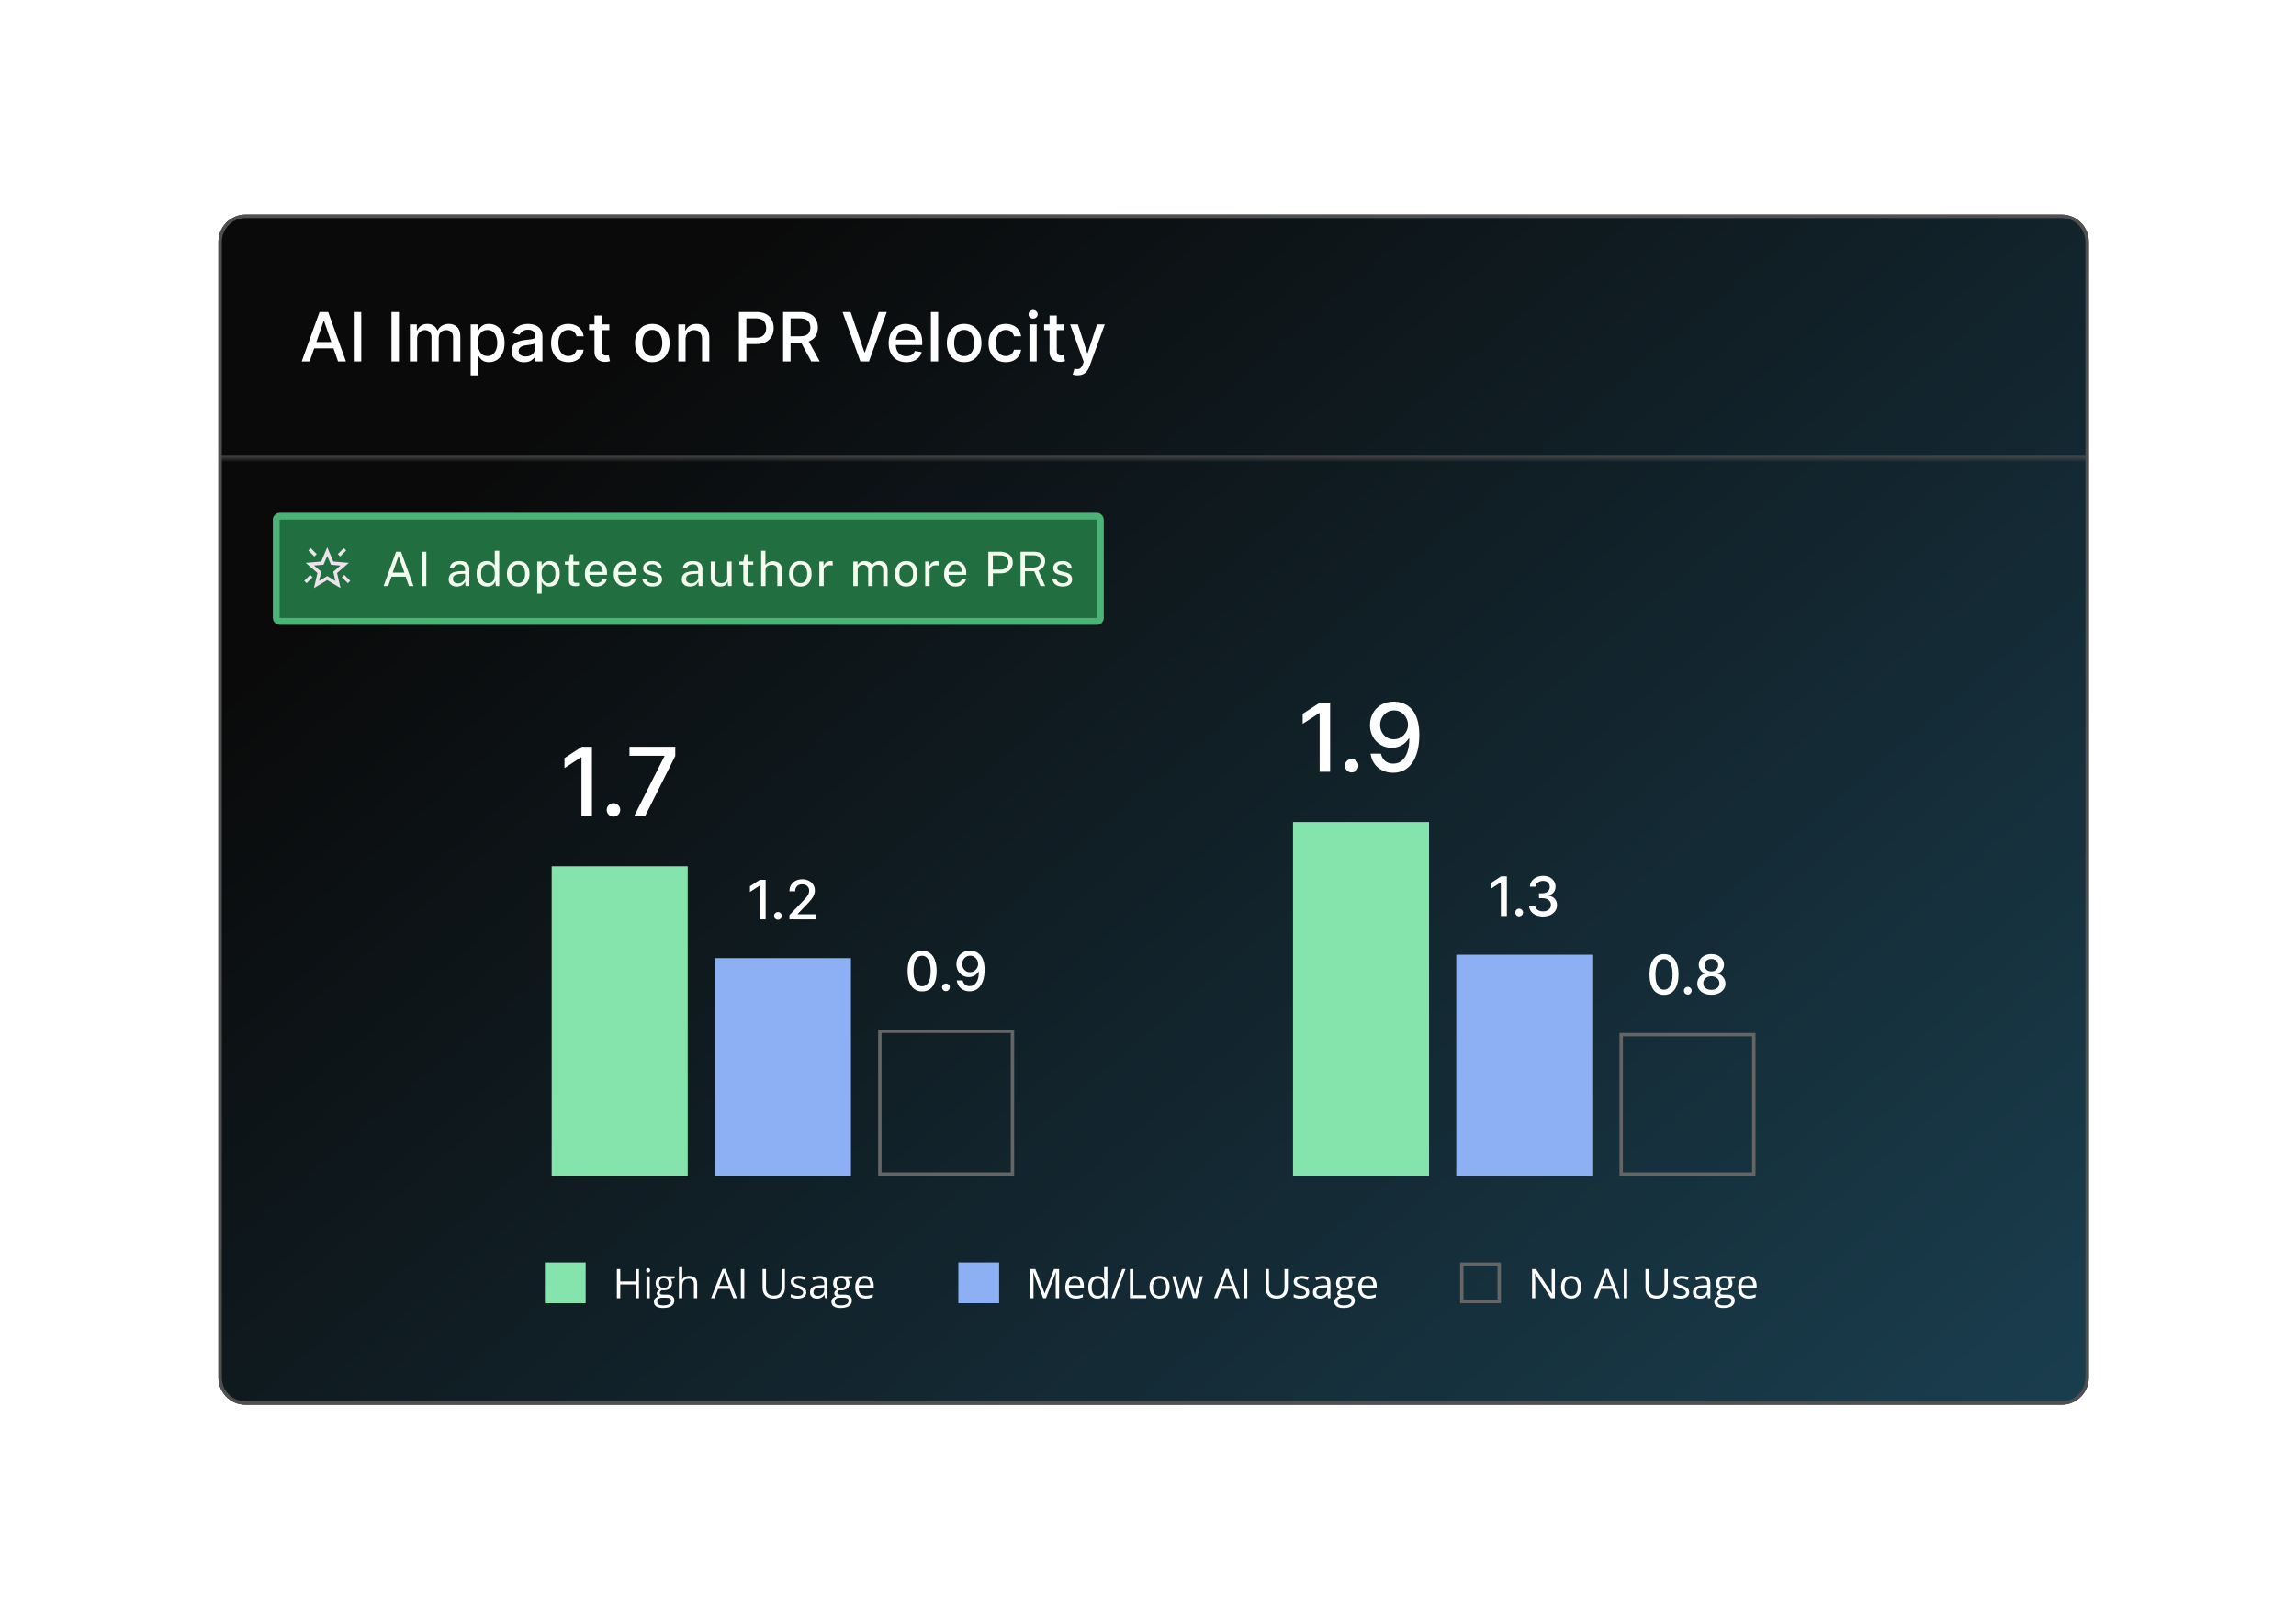<svg width="598" height="419" viewBox="0 0 598 419" fill="none" xmlns="http://www.w3.org/2000/svg">
<g filter="url(#filter0_d_892_2144)">
<g filter="url(#filter1_d_892_2144)">
<g clip-path="url(#clip0_892_2144)">
<path d="M55 61.086C55 57.172 58.172 54 62.086 54H535.057C538.97 54 542.143 57.172 542.143 61.086V356.914C542.143 360.828 538.97 364 535.057 364H62.086C58.172 364 55 360.828 55 356.914V61.086Z" fill="url(#paint0_linear_892_2144)"/>
<mask id="path-3-inside-1_892_2144" fill="white">
<path d="M55 54H542.143V117.514H55V54Z"/>
</mask>
<path d="M542.143 117.514V116.629H55V117.514V118.4H542.143V117.514Z" fill="#505050" mask="url(#path-3-inside-1_892_2144)"/>
<path d="M78.761 92.257H76.698L81.334 79.374H83.58L88.216 92.257H86.152L82.51 81.714H82.409L78.761 92.257ZM79.107 87.212H85.8V88.848H79.107V87.212ZM92.197 79.374V92.257H90.253V79.374H92.197ZM102.014 79.374V92.257H100.07V79.374H102.014ZM104.871 92.257V82.595H106.676V84.167H106.796C106.997 83.635 107.326 83.22 107.783 82.922C108.241 82.62 108.788 82.469 109.425 82.469C110.071 82.469 110.612 82.62 111.048 82.922C111.489 83.224 111.814 83.639 112.023 84.167H112.124C112.355 83.652 112.722 83.241 113.225 82.934C113.728 82.624 114.328 82.469 115.024 82.469C115.9 82.469 116.615 82.744 117.169 83.293C117.727 83.842 118.006 84.671 118.006 85.778V92.257H116.125V85.954C116.125 85.3 115.947 84.826 115.59 84.532C115.234 84.239 114.808 84.092 114.313 84.092C113.701 84.092 113.225 84.281 112.885 84.658C112.545 85.031 112.376 85.511 112.376 86.099V92.257H110.501V85.834C110.501 85.31 110.337 84.889 110.01 84.57C109.683 84.251 109.258 84.092 108.733 84.092C108.377 84.092 108.048 84.186 107.746 84.375C107.448 84.559 107.207 84.817 107.022 85.149C106.842 85.48 106.752 85.864 106.752 86.3V92.257H104.871ZM120.704 95.88V82.595H122.541V84.161H122.698C122.807 83.96 122.964 83.727 123.17 83.463C123.375 83.199 123.66 82.968 124.025 82.771C124.39 82.57 124.872 82.469 125.472 82.469C126.252 82.469 126.948 82.666 127.561 83.06C128.173 83.454 128.653 84.023 129.001 84.765C129.353 85.507 129.529 86.4 129.529 87.445C129.529 88.489 129.355 89.384 129.007 90.131C128.659 90.873 128.181 91.446 127.573 91.848C126.965 92.247 126.271 92.446 125.491 92.446C124.904 92.446 124.424 92.347 124.05 92.15C123.681 91.953 123.392 91.722 123.182 91.458C122.973 91.194 122.811 90.959 122.698 90.754H122.585V95.88H120.704ZM122.547 87.426C122.547 88.105 122.645 88.701 122.843 89.212C123.04 89.724 123.325 90.125 123.698 90.414C124.071 90.699 124.528 90.842 125.069 90.842C125.631 90.842 126.101 90.693 126.479 90.395C126.856 90.093 127.141 89.684 127.334 89.168C127.531 88.653 127.63 88.072 127.63 87.426C127.63 86.788 127.533 86.216 127.34 85.709C127.152 85.201 126.866 84.801 126.485 84.507C126.107 84.213 125.636 84.067 125.069 84.067C124.524 84.067 124.063 84.207 123.686 84.488C123.312 84.769 123.029 85.161 122.836 85.665C122.643 86.168 122.547 86.755 122.547 87.426ZM134.626 92.471C134.014 92.471 133.46 92.358 132.965 92.131C132.47 91.901 132.078 91.567 131.789 91.131C131.504 90.695 131.361 90.16 131.361 89.527C131.361 88.982 131.466 88.533 131.676 88.181C131.885 87.829 132.168 87.55 132.525 87.344C132.881 87.139 133.28 86.984 133.72 86.879C134.16 86.774 134.609 86.694 135.066 86.64C135.645 86.573 136.115 86.518 136.475 86.476C136.836 86.43 137.098 86.356 137.262 86.256C137.425 86.155 137.507 85.992 137.507 85.765V85.721C137.507 85.172 137.352 84.746 137.041 84.444C136.735 84.142 136.278 83.991 135.67 83.991C135.037 83.991 134.538 84.132 134.173 84.413C133.812 84.689 133.563 84.998 133.424 85.337L131.657 84.935C131.866 84.348 132.173 83.874 132.575 83.513C132.982 83.148 133.449 82.884 133.978 82.721C134.506 82.553 135.062 82.469 135.645 82.469C136.031 82.469 136.44 82.515 136.872 82.607C137.308 82.695 137.715 82.859 138.092 83.098C138.474 83.337 138.786 83.679 139.029 84.123C139.272 84.564 139.394 85.136 139.394 85.841V92.257H137.557V90.936H137.482C137.36 91.179 137.178 91.418 136.934 91.653C136.691 91.888 136.379 92.083 135.997 92.238C135.616 92.393 135.158 92.471 134.626 92.471ZM135.035 90.961C135.555 90.961 135.999 90.859 136.368 90.653C136.742 90.448 137.025 90.179 137.218 89.848C137.415 89.512 137.513 89.154 137.513 88.772V87.527C137.446 87.594 137.316 87.657 137.123 87.715C136.934 87.77 136.719 87.818 136.475 87.86C136.232 87.898 135.995 87.933 135.764 87.967C135.534 87.996 135.341 88.021 135.186 88.042C134.821 88.088 134.487 88.166 134.185 88.275C133.888 88.384 133.649 88.541 133.468 88.747C133.292 88.948 133.204 89.217 133.204 89.552C133.204 90.018 133.376 90.37 133.72 90.609C134.064 90.844 134.502 90.961 135.035 90.961ZM146.146 92.452C145.211 92.452 144.406 92.24 143.731 91.817C143.06 91.389 142.544 90.8 142.183 90.049C141.823 89.298 141.642 88.439 141.642 87.47C141.642 86.489 141.827 85.623 142.196 84.872C142.565 84.117 143.085 83.528 143.756 83.104C144.427 82.681 145.218 82.469 146.128 82.469C146.862 82.469 147.516 82.605 148.09 82.878C148.665 83.146 149.128 83.524 149.48 84.01C149.837 84.497 150.049 85.065 150.116 85.715H148.285C148.185 85.262 147.954 84.872 147.593 84.545C147.237 84.218 146.759 84.054 146.159 84.054C145.635 84.054 145.176 84.193 144.781 84.469C144.391 84.742 144.087 85.132 143.869 85.639C143.651 86.143 143.542 86.738 143.542 87.426C143.542 88.13 143.649 88.739 143.863 89.25C144.077 89.762 144.379 90.158 144.769 90.439C145.163 90.72 145.626 90.861 146.159 90.861C146.516 90.861 146.838 90.796 147.128 90.666C147.421 90.531 147.667 90.341 147.864 90.093C148.065 89.846 148.206 89.548 148.285 89.2H150.116C150.049 89.825 149.845 90.382 149.506 90.873C149.166 91.364 148.711 91.75 148.141 92.031C147.574 92.312 146.91 92.452 146.146 92.452ZM156.815 82.595V84.105H151.537V82.595H156.815ZM152.952 80.28H154.833V89.42C154.833 89.785 154.888 90.06 154.997 90.244C155.106 90.424 155.246 90.548 155.418 90.615C155.594 90.678 155.785 90.71 155.991 90.71C156.142 90.71 156.274 90.699 156.387 90.678C156.5 90.657 156.588 90.64 156.651 90.628L156.991 92.182C156.882 92.224 156.727 92.266 156.525 92.307C156.324 92.353 156.072 92.379 155.771 92.383C155.276 92.391 154.814 92.303 154.387 92.119C153.959 91.934 153.613 91.649 153.349 91.263C153.084 90.877 152.952 90.393 152.952 89.81V80.28ZM168.008 92.452C167.102 92.452 166.311 92.245 165.636 91.829C164.961 91.414 164.437 90.833 164.064 90.087C163.69 89.34 163.504 88.468 163.504 87.47C163.504 86.468 163.69 85.591 164.064 84.841C164.437 84.09 164.961 83.507 165.636 83.092C166.311 82.677 167.102 82.469 168.008 82.469C168.914 82.469 169.704 82.677 170.379 83.092C171.054 83.507 171.579 84.09 171.952 84.841C172.325 85.591 172.512 86.468 172.512 87.47C172.512 88.468 172.325 89.34 171.952 90.087C171.579 90.833 171.054 91.414 170.379 91.829C169.704 92.245 168.914 92.452 168.008 92.452ZM168.014 90.873C168.601 90.873 169.088 90.718 169.473 90.408C169.859 90.097 170.144 89.684 170.329 89.168C170.518 88.653 170.612 88.084 170.612 87.464C170.612 86.847 170.518 86.281 170.329 85.765C170.144 85.245 169.859 84.828 169.473 84.513C169.088 84.199 168.601 84.042 168.014 84.042C167.423 84.042 166.932 84.199 166.542 84.513C166.156 84.828 165.869 85.245 165.68 85.765C165.496 86.281 165.403 86.847 165.403 87.464C165.403 88.084 165.496 88.653 165.68 89.168C165.869 89.684 166.156 90.097 166.542 90.408C166.932 90.718 167.423 90.873 168.014 90.873ZM176.669 86.52V92.257H174.788V82.595H176.594V84.167H176.713C176.936 83.656 177.284 83.245 177.758 82.934C178.236 82.624 178.837 82.469 179.563 82.469C180.221 82.469 180.798 82.607 181.293 82.884C181.788 83.157 182.171 83.564 182.444 84.105C182.717 84.645 182.853 85.314 182.853 86.111V92.257H180.972V86.338C180.972 85.637 180.79 85.09 180.425 84.696C180.06 84.297 179.559 84.098 178.921 84.098C178.485 84.098 178.097 84.193 177.758 84.381C177.422 84.57 177.156 84.847 176.959 85.212C176.766 85.572 176.669 86.008 176.669 86.52ZM190.569 92.257V79.374H195.161C196.163 79.374 196.994 79.556 197.652 79.921C198.31 80.286 198.803 80.785 199.13 81.418C199.457 82.047 199.621 82.756 199.621 83.545C199.621 84.337 199.455 85.05 199.124 85.683C198.797 86.312 198.302 86.811 197.639 87.181C196.981 87.545 196.153 87.728 195.155 87.728H191.997V86.08H194.978C195.612 86.08 196.125 85.971 196.52 85.753C196.914 85.53 197.203 85.228 197.388 84.847C197.572 84.465 197.665 84.031 197.665 83.545C197.665 83.058 197.572 82.626 197.388 82.249C197.203 81.871 196.912 81.576 196.513 81.362C196.119 81.148 195.599 81.041 194.953 81.041H192.513V92.257H190.569ZM202.077 92.257V79.374H206.669C207.667 79.374 208.495 79.546 209.154 79.89C209.816 80.234 210.311 80.71 210.638 81.318C210.965 81.922 211.129 82.62 211.129 83.412C211.129 84.201 210.963 84.895 210.632 85.495C210.305 86.09 209.81 86.554 209.147 86.885C208.489 87.216 207.661 87.382 206.663 87.382H203.184V85.709H206.487C207.116 85.709 207.627 85.618 208.021 85.438C208.42 85.258 208.711 84.996 208.896 84.652C209.08 84.308 209.173 83.895 209.173 83.412C209.173 82.926 209.078 82.505 208.89 82.148C208.705 81.792 208.414 81.519 208.015 81.33C207.621 81.137 207.103 81.041 206.461 81.041H204.021V92.257H202.077ZM208.437 86.445L211.62 92.257H209.405L206.285 86.445H208.437ZM219.663 79.374L223.248 89.867H223.393L226.979 79.374H229.08L224.443 92.257H222.198L217.562 79.374H219.663ZM234.162 92.452C233.21 92.452 232.39 92.249 231.702 91.842C231.019 91.431 230.49 90.854 230.117 90.112C229.748 89.365 229.563 88.491 229.563 87.489C229.563 86.499 229.748 85.627 230.117 84.872C230.49 84.117 231.01 83.528 231.677 83.104C232.348 82.681 233.132 82.469 234.03 82.469C234.575 82.469 235.103 82.559 235.615 82.739C236.127 82.92 236.586 83.203 236.993 83.589C237.399 83.975 237.72 84.476 237.955 85.092C238.19 85.704 238.307 86.449 238.307 87.325V87.992H230.627V86.583H236.464C236.464 86.088 236.364 85.65 236.162 85.268C235.961 84.882 235.678 84.578 235.313 84.356C234.952 84.134 234.529 84.023 234.042 84.023C233.514 84.023 233.053 84.153 232.658 84.413C232.268 84.668 231.966 85.004 231.753 85.419C231.543 85.83 231.438 86.277 231.438 86.759V87.86C231.438 88.506 231.551 89.055 231.778 89.508C232.008 89.961 232.329 90.307 232.74 90.546C233.151 90.781 233.631 90.898 234.181 90.898C234.537 90.898 234.862 90.848 235.156 90.747C235.449 90.642 235.703 90.487 235.917 90.282C236.131 90.076 236.294 89.823 236.408 89.521L238.188 89.841C238.045 90.366 237.789 90.825 237.42 91.219C237.055 91.609 236.596 91.913 236.043 92.131C235.493 92.345 234.866 92.452 234.162 92.452ZM242.452 79.374V92.257H240.571V79.374H242.452ZM249.23 92.452C248.324 92.452 247.533 92.245 246.858 91.829C246.183 91.414 245.659 90.833 245.286 90.087C244.912 89.34 244.726 88.468 244.726 87.47C244.726 86.468 244.912 85.591 245.286 84.841C245.659 84.09 246.183 83.507 246.858 83.092C247.533 82.677 248.324 82.469 249.23 82.469C250.136 82.469 250.926 82.677 251.601 83.092C252.277 83.507 252.801 84.09 253.174 84.841C253.547 85.591 253.734 86.468 253.734 87.47C253.734 88.468 253.547 89.34 253.174 90.087C252.801 90.833 252.277 91.414 251.601 91.829C250.926 92.245 250.136 92.452 249.23 92.452ZM249.236 90.873C249.823 90.873 250.31 90.718 250.695 90.408C251.081 90.097 251.366 89.684 251.551 89.168C251.74 88.653 251.834 88.084 251.834 87.464C251.834 86.847 251.74 86.281 251.551 85.765C251.366 85.245 251.081 84.828 250.695 84.513C250.31 84.199 249.823 84.042 249.236 84.042C248.645 84.042 248.154 84.199 247.764 84.513C247.378 84.828 247.091 85.245 246.902 85.765C246.718 86.281 246.625 86.847 246.625 87.464C246.625 88.084 246.718 88.653 246.902 89.168C247.091 89.684 247.378 90.097 247.764 90.408C248.154 90.718 248.645 90.873 249.236 90.873ZM260.08 92.452C259.145 92.452 258.34 92.24 257.665 91.817C256.994 91.389 256.478 90.8 256.117 90.049C255.757 89.298 255.576 88.439 255.576 87.47C255.576 86.489 255.761 85.623 256.13 84.872C256.499 84.117 257.019 83.528 257.69 83.104C258.361 82.681 259.152 82.469 260.062 82.469C260.796 82.469 261.45 82.605 262.024 82.878C262.599 83.146 263.062 83.524 263.414 84.01C263.771 84.497 263.983 85.065 264.05 85.715H262.219C262.119 85.262 261.888 84.872 261.527 84.545C261.171 84.218 260.693 84.054 260.093 84.054C259.569 84.054 259.11 84.193 258.715 84.469C258.325 84.742 258.021 85.132 257.803 85.639C257.585 86.143 257.476 86.738 257.476 87.426C257.476 88.13 257.583 88.739 257.797 89.25C258.011 89.762 258.313 90.158 258.703 90.439C259.097 90.72 259.56 90.861 260.093 90.861C260.45 90.861 260.772 90.796 261.062 90.666C261.355 90.531 261.601 90.341 261.798 90.093C261.999 89.846 262.14 89.548 262.219 89.2H264.05C263.983 89.825 263.779 90.382 263.44 90.873C263.1 91.364 262.645 91.75 262.075 92.031C261.508 92.312 260.844 92.452 260.08 92.452ZM266.238 92.257V82.595H268.119V92.257H266.238ZM267.188 81.104C266.861 81.104 266.58 80.995 266.345 80.777C266.115 80.555 265.999 80.29 265.999 79.984C265.999 79.674 266.115 79.41 266.345 79.192C266.58 78.969 266.861 78.858 267.188 78.858C267.515 78.858 267.794 78.969 268.025 79.192C268.26 79.41 268.377 79.674 268.377 79.984C268.377 80.29 268.26 80.555 268.025 80.777C267.794 80.995 267.515 81.104 267.188 81.104ZM275.337 82.595V84.105H270.059V82.595H275.337ZM271.475 80.28H273.356V89.42C273.356 89.785 273.41 90.06 273.519 90.244C273.628 90.424 273.769 90.548 273.941 90.615C274.117 90.678 274.308 90.71 274.513 90.71C274.664 90.71 274.796 90.699 274.909 90.678C275.023 90.657 275.111 90.64 275.174 90.628L275.513 92.182C275.404 92.224 275.249 92.266 275.048 92.307C274.846 92.353 274.595 92.379 274.293 92.383C273.798 92.391 273.337 92.303 272.909 92.119C272.481 91.934 272.135 91.649 271.871 91.263C271.607 90.877 271.475 90.393 271.475 89.81V80.28ZM278.784 95.88C278.503 95.88 278.247 95.857 278.016 95.811C277.786 95.769 277.614 95.723 277.501 95.673L277.953 94.132C278.297 94.224 278.604 94.264 278.872 94.251C279.14 94.239 279.377 94.138 279.583 93.949C279.792 93.76 279.977 93.452 280.136 93.025L280.369 92.383L276.834 82.595H278.847L281.294 90.093H281.394L283.841 82.595H285.861L281.879 93.547C281.694 94.05 281.459 94.476 281.174 94.824C280.889 95.176 280.549 95.44 280.155 95.616C279.761 95.792 279.304 95.88 278.784 95.88Z" fill="white"/>
<rect x="70.057" y="132.572" width="214.657" height="27.4" rx="0.886" fill="#216F40"/>
<rect x="70.057" y="132.572" width="214.657" height="27.4" rx="0.886" stroke="#4CB377" stroke-width="1.771"/>
<mask id="mask0_892_2144" style="mask-type:alpha" maskUnits="userSpaceOnUse" x="76" y="139" width="15" height="15">
<rect x="76.257" y="139.186" width="14.171" height="14.171" fill="#D9D9D9"/>
</mask>
<g mask="url(#mask0_892_2144)">
<path d="M88.715 150.023L87.153 148.456L87.77 147.84L89.337 149.401L88.715 150.023ZM86.708 143.046L86.092 142.429L87.653 140.868L88.275 141.484L86.708 143.046ZM79.977 143.051L78.416 141.484L79.032 140.868L80.599 142.429L79.977 143.051ZM77.965 150.023L77.348 149.401L78.909 147.84L79.532 148.456L77.965 150.023ZM81.222 149.433L83.343 148.158L85.47 149.453L84.914 147.038L86.78 145.428L84.324 145.208L83.343 142.927L82.367 145.193L79.911 145.407L81.777 147.038L81.222 149.433ZM79.878 151.291L80.792 147.364L77.733 144.716L81.769 144.37L83.343 140.662L84.922 144.37L88.958 144.716L85.899 147.364L86.813 151.291L83.343 149.205L79.878 151.291Z" fill="#EDE3ED"/>
</g>
<path d="M98.029 150.771L101.271 141.806H102.567L105.81 150.771H104.638L103.758 148.316H100.081L99.194 150.771H98.029ZM100.385 147.262H103.441L101.916 142.928L100.385 147.262ZM107.998 150.771V141.806H109.145V150.771H107.998ZM117.079 150.895C116.662 150.895 116.294 150.823 115.976 150.678C115.661 150.53 115.413 150.317 115.232 150.04C115.054 149.763 114.965 149.428 114.965 149.035C114.965 148.325 115.213 147.795 115.709 147.448C116.205 147.101 117.001 146.915 118.096 146.89L119.237 146.859V146.357C119.237 145.964 119.119 145.654 118.883 145.427C118.648 145.196 118.284 145.08 117.792 145.08C117.424 145.084 117.1 145.171 116.819 145.34C116.538 145.51 116.358 145.787 116.279 146.171H115.269C115.294 145.754 115.409 145.402 115.616 145.117C115.827 144.828 116.122 144.609 116.503 144.46C116.883 144.311 117.331 144.237 117.848 144.237C118.406 144.237 118.869 144.315 119.237 144.472C119.609 144.629 119.886 144.861 120.068 145.167C120.254 145.473 120.347 145.849 120.347 146.295V150.771H119.367L119.28 149.569C119.036 150.069 118.722 150.416 118.338 150.61C117.958 150.8 117.538 150.895 117.079 150.895ZM117.42 150.071C117.639 150.071 117.854 150.032 118.065 149.953C118.28 149.875 118.474 149.769 118.648 149.637C118.826 149.5 118.968 149.35 119.076 149.184C119.183 149.015 119.237 148.841 119.237 148.663V147.566L118.288 147.585C117.796 147.593 117.387 147.643 117.061 147.733C116.734 147.824 116.488 147.967 116.323 148.161C116.157 148.356 116.075 148.61 116.075 148.924C116.075 149.283 116.201 149.565 116.453 149.767C116.705 149.97 117.028 150.071 117.42 150.071ZM124.969 150.895C124.134 150.895 123.472 150.61 122.985 150.04C122.501 149.469 122.259 148.637 122.259 147.541C122.259 146.876 122.356 146.295 122.551 145.799C122.745 145.303 123.036 144.919 123.425 144.646C123.813 144.373 124.297 144.237 124.876 144.237C125.186 144.237 125.458 144.276 125.694 144.354C125.93 144.433 126.134 144.532 126.308 144.652C126.481 144.772 126.622 144.896 126.729 145.024C126.841 145.152 126.924 145.27 126.977 145.377V141.558H128.137V150.771H127.256L127.132 149.457C127.091 149.581 127.025 149.726 126.934 149.891C126.843 150.052 126.715 150.211 126.55 150.368C126.388 150.521 126.178 150.647 125.917 150.747C125.657 150.846 125.341 150.895 124.969 150.895ZM125.173 150.015C125.818 150.015 126.279 149.819 126.556 149.426C126.837 149.029 126.977 148.382 126.977 147.485C126.973 146.985 126.911 146.56 126.791 146.208C126.671 145.857 126.481 145.59 126.221 145.408C125.965 145.222 125.622 145.129 125.192 145.129C124.667 145.129 124.239 145.318 123.908 145.694C123.578 146.07 123.412 146.667 123.412 147.485C123.412 148.287 123.561 148.909 123.859 149.352C124.156 149.794 124.594 150.015 125.173 150.015ZM133.093 150.895C132.502 150.895 131.985 150.769 131.543 150.517C131.105 150.261 130.764 149.887 130.52 149.395C130.276 148.903 130.154 148.302 130.154 147.591C130.154 146.921 130.268 146.334 130.495 145.83C130.722 145.326 131.055 144.935 131.493 144.658C131.931 144.377 132.467 144.237 133.099 144.237C133.69 144.237 134.203 144.367 134.637 144.627C135.071 144.884 135.407 145.262 135.647 145.762C135.891 146.262 136.013 146.872 136.013 147.591C136.013 148.244 135.901 148.818 135.678 149.314C135.455 149.81 135.126 150.199 134.692 150.48C134.262 150.757 133.729 150.895 133.093 150.895ZM133.099 149.99C133.479 149.99 133.802 149.893 134.066 149.699C134.331 149.505 134.531 149.226 134.668 148.862C134.808 148.498 134.878 148.066 134.878 147.566C134.878 147.107 134.816 146.696 134.692 146.332C134.572 145.964 134.382 145.673 134.122 145.458C133.862 145.243 133.521 145.136 133.099 145.136C132.71 145.136 132.382 145.233 132.113 145.427C131.844 145.617 131.64 145.894 131.499 146.258C131.363 146.622 131.295 147.058 131.295 147.566C131.295 148.017 131.355 148.426 131.475 148.794C131.599 149.162 131.793 149.453 132.057 149.668C132.326 149.883 132.673 149.99 133.099 149.99ZM138.033 152.768V144.361H139.174L139.186 145.477C139.261 145.344 139.356 145.206 139.472 145.061C139.592 144.917 139.736 144.782 139.906 144.658C140.079 144.534 140.28 144.433 140.507 144.354C140.739 144.276 141.001 144.237 141.294 144.237C141.807 144.237 142.258 144.354 142.646 144.59C143.039 144.822 143.345 145.177 143.564 145.656C143.783 146.136 143.892 146.744 143.892 147.479C143.892 148.215 143.785 148.837 143.57 149.345C143.359 149.85 143.053 150.234 142.652 150.499C142.251 150.763 141.768 150.895 141.201 150.895C140.916 150.895 140.662 150.854 140.439 150.771C140.22 150.693 140.028 150.59 139.862 150.461C139.701 150.329 139.565 150.189 139.453 150.04C139.346 149.891 139.257 149.748 139.186 149.612V152.768H138.033ZM140.984 150.003C141.514 150.003 141.945 149.802 142.28 149.401C142.615 148.996 142.782 148.368 142.782 147.516C142.782 146.785 142.63 146.204 142.324 145.774C142.018 145.344 141.571 145.129 140.984 145.129C140.389 145.129 139.939 145.351 139.633 145.793C139.327 146.231 139.174 146.806 139.174 147.516C139.174 147.975 139.242 148.393 139.379 148.769C139.515 149.145 139.718 149.445 139.986 149.668C140.255 149.891 140.588 150.003 140.984 150.003ZM147.975 150.802C147.533 150.802 147.19 150.743 146.946 150.623C146.702 150.503 146.531 150.325 146.431 150.089C146.336 149.854 146.289 149.565 146.289 149.221V145.198H145.247V144.361H146.32L146.599 142.494H147.442V144.354H148.887V145.198H147.442V149.184C147.442 149.412 147.465 149.579 147.51 149.686C147.56 149.79 147.64 149.856 147.752 149.885C147.864 149.914 148.021 149.928 148.223 149.928H148.924V150.697C148.845 150.726 148.725 150.751 148.564 150.771C148.407 150.792 148.211 150.802 147.975 150.802ZM153.481 150.895C152.886 150.895 152.361 150.765 151.906 150.505C151.451 150.244 151.096 149.87 150.84 149.383C150.583 148.895 150.455 148.31 150.455 147.628C150.455 146.954 150.571 146.363 150.802 145.855C151.034 145.346 151.369 144.95 151.807 144.664C152.249 144.379 152.78 144.237 153.4 144.237C154.004 144.237 154.514 144.367 154.932 144.627C155.349 144.888 155.665 145.256 155.88 145.731C156.099 146.202 156.209 146.762 156.209 147.411V147.833H151.615C151.615 148.238 151.681 148.606 151.813 148.936C151.949 149.263 152.154 149.523 152.427 149.717C152.7 149.912 153.045 150.009 153.462 150.009C153.871 150.009 154.223 149.914 154.516 149.724C154.814 149.534 155.004 149.259 155.087 148.899H156.165C156.091 149.333 155.917 149.699 155.645 149.996C155.376 150.294 155.051 150.519 154.671 150.672C154.295 150.821 153.898 150.895 153.481 150.895ZM151.621 147.058H155.105C155.105 146.69 155.043 146.359 154.919 146.066C154.795 145.768 154.605 145.535 154.349 145.365C154.097 145.191 153.778 145.105 153.394 145.105C152.993 145.105 152.66 145.202 152.396 145.396C152.131 145.586 151.935 145.832 151.807 146.134C151.679 146.431 151.617 146.739 151.621 147.058ZM161 150.895C160.405 150.895 159.88 150.765 159.425 150.505C158.971 150.244 158.615 149.87 158.359 149.383C158.103 148.895 157.975 148.31 157.975 147.628C157.975 146.954 158.09 146.363 158.322 145.855C158.553 145.346 158.888 144.95 159.326 144.664C159.768 144.379 160.3 144.237 160.92 144.237C161.523 144.237 162.034 144.367 162.451 144.627C162.868 144.888 163.185 145.256 163.4 145.731C163.619 146.202 163.728 146.762 163.728 147.411V147.833H159.134C159.134 148.238 159.2 148.606 159.332 148.936C159.469 149.263 159.673 149.523 159.946 149.717C160.219 149.912 160.564 150.009 160.982 150.009C161.391 150.009 161.742 149.914 162.036 149.724C162.333 149.534 162.523 149.259 162.606 148.899H163.685C163.61 149.333 163.437 149.699 163.164 149.996C162.895 150.294 162.571 150.519 162.191 150.672C161.814 150.821 161.418 150.895 161 150.895ZM159.14 147.058H162.625C162.625 146.69 162.563 146.359 162.439 146.066C162.315 145.768 162.124 145.535 161.868 145.365C161.616 145.191 161.298 145.105 160.913 145.105C160.512 145.105 160.18 145.202 159.915 145.396C159.651 145.586 159.454 145.832 159.326 146.134C159.198 146.431 159.136 146.739 159.14 147.058ZM168.08 150.895C167.634 150.895 167.219 150.827 166.834 150.691C166.454 150.55 166.138 150.333 165.886 150.04C165.633 149.742 165.476 149.364 165.414 148.905H166.456C166.51 149.157 166.613 149.368 166.766 149.538C166.919 149.703 167.107 149.829 167.33 149.916C167.557 149.999 167.805 150.04 168.074 150.04C168.508 150.04 168.857 149.959 169.122 149.798C169.386 149.637 169.519 149.389 169.519 149.054C169.519 148.818 169.448 148.63 169.308 148.49C169.172 148.345 168.957 148.24 168.663 148.174L167.336 147.845C166.82 147.721 166.406 147.527 166.096 147.262C165.79 146.998 165.635 146.628 165.631 146.152C165.631 145.776 165.722 145.446 165.904 145.16C166.086 144.875 166.357 144.65 166.716 144.485C167.08 144.319 167.533 144.237 168.074 144.237C168.773 144.237 169.335 144.394 169.761 144.708C170.186 145.018 170.409 145.475 170.43 146.078H169.413C169.372 145.772 169.236 145.53 169.004 145.353C168.773 145.171 168.459 145.08 168.062 145.08C167.657 145.08 167.324 145.163 167.064 145.328C166.807 145.489 166.679 145.741 166.679 146.084C166.679 146.312 166.77 146.491 166.952 146.624C167.138 146.752 167.407 146.859 167.758 146.946L169.048 147.268C169.341 147.347 169.585 147.45 169.779 147.578C169.973 147.707 170.126 147.849 170.238 148.006C170.35 148.163 170.428 148.329 170.474 148.502C170.523 148.672 170.548 148.835 170.548 148.992C170.548 149.385 170.451 149.724 170.257 150.009C170.062 150.29 169.781 150.509 169.413 150.666C169.045 150.819 168.601 150.895 168.08 150.895ZM177.803 150.895C177.386 150.895 177.018 150.823 176.7 150.678C176.386 150.53 176.138 150.317 175.956 150.04C175.778 149.763 175.689 149.428 175.689 149.035C175.689 148.325 175.937 147.795 176.433 147.448C176.929 147.101 177.725 146.915 178.82 146.89L179.961 146.859V146.357C179.961 145.964 179.843 145.654 179.608 145.427C179.372 145.196 179.008 145.08 178.516 145.08C178.149 145.084 177.824 145.171 177.543 145.34C177.262 145.51 177.082 145.787 177.004 146.171H175.993C176.018 145.754 176.134 145.402 176.34 145.117C176.551 144.828 176.847 144.609 177.227 144.46C177.607 144.311 178.056 144.237 178.572 144.237C179.13 144.237 179.593 144.315 179.961 144.472C180.333 144.629 180.61 144.861 180.792 145.167C180.978 145.473 181.071 145.849 181.071 146.295V150.771H180.091L180.004 149.569C179.761 150.069 179.446 150.416 179.062 150.61C178.682 150.8 178.262 150.895 177.803 150.895ZM178.144 150.071C178.363 150.071 178.578 150.032 178.789 149.953C179.004 149.875 179.198 149.769 179.372 149.637C179.55 149.5 179.692 149.35 179.8 149.184C179.907 149.015 179.961 148.841 179.961 148.663V147.566L179.012 147.585C178.521 147.593 178.111 147.643 177.785 147.733C177.458 147.824 177.212 147.967 177.047 148.161C176.882 148.356 176.799 148.61 176.799 148.924C176.799 149.283 176.925 149.565 177.177 149.767C177.429 149.97 177.752 150.071 178.144 150.071ZM185.711 150.895C185.376 150.891 185.06 150.844 184.763 150.753C184.469 150.658 184.209 150.519 183.981 150.337C183.754 150.156 183.574 149.93 183.442 149.662C183.314 149.389 183.25 149.073 183.25 148.713V144.361H184.397V148.595C184.397 149.013 184.525 149.352 184.781 149.612C185.042 149.872 185.432 150.003 185.953 150.003C186.424 150.003 186.802 149.881 187.088 149.637C187.377 149.389 187.522 149.021 187.522 148.533V144.361H188.662V150.771H187.751L187.633 149.544C187.555 149.866 187.42 150.127 187.23 150.325C187.044 150.523 186.819 150.67 186.554 150.765C186.294 150.856 186.013 150.9 185.711 150.895ZM193.394 150.802C192.952 150.802 192.609 150.743 192.365 150.623C192.121 150.503 191.949 150.325 191.85 150.089C191.755 149.854 191.708 149.565 191.708 149.221V145.198H190.666V144.361H191.739L192.018 142.494H192.861V144.354H194.305V145.198H192.861V149.184C192.861 149.412 192.884 149.579 192.929 149.686C192.979 149.79 193.059 149.856 193.171 149.885C193.282 149.914 193.44 149.928 193.642 149.928H194.343V150.697C194.264 150.726 194.144 150.751 193.983 150.771C193.826 150.792 193.63 150.802 193.394 150.802ZM196.36 150.771V141.558H197.476V145.303C197.583 145.125 197.728 144.96 197.91 144.807C198.092 144.65 198.313 144.524 198.573 144.429C198.834 144.33 199.135 144.28 199.478 144.28C199.896 144.28 200.274 144.359 200.613 144.516C200.952 144.669 201.221 144.888 201.419 145.173C201.617 145.458 201.717 145.797 201.717 146.19V150.771H200.57V146.419C200.57 146.035 200.437 145.739 200.173 145.532C199.912 145.322 199.571 145.216 199.15 145.216C198.865 145.216 198.596 145.264 198.344 145.359C198.092 145.45 197.887 145.59 197.73 145.78C197.577 145.966 197.501 146.204 197.501 146.493V150.771H196.36ZM206.567 150.895C205.976 150.895 205.459 150.769 205.017 150.517C204.579 150.261 204.238 149.887 203.994 149.395C203.75 148.903 203.628 148.302 203.628 147.591C203.628 146.921 203.742 146.334 203.969 145.83C204.197 145.326 204.529 144.935 204.968 144.658C205.406 144.377 205.941 144.237 206.573 144.237C207.164 144.237 207.677 144.367 208.111 144.627C208.545 144.884 208.882 145.262 209.122 145.762C209.365 146.262 209.487 146.872 209.487 147.591C209.487 148.244 209.376 148.818 209.153 149.314C208.929 149.81 208.601 150.199 208.167 150.48C207.737 150.757 207.204 150.895 206.567 150.895ZM206.573 149.99C206.954 149.99 207.276 149.893 207.541 149.699C207.805 149.505 208.006 149.226 208.142 148.862C208.282 148.498 208.353 148.066 208.353 147.566C208.353 147.107 208.291 146.696 208.167 146.332C208.047 145.964 207.857 145.673 207.596 145.458C207.336 145.243 206.995 145.136 206.573 145.136C206.185 145.136 205.856 145.233 205.588 145.427C205.319 145.617 205.114 145.894 204.974 146.258C204.837 146.622 204.769 147.058 204.769 147.566C204.769 148.017 204.829 148.426 204.949 148.794C205.073 149.162 205.267 149.453 205.532 149.668C205.8 149.883 206.148 149.99 206.573 149.99ZM211.508 150.771V144.361H212.599V145.594C212.706 145.289 212.857 145.036 213.051 144.838C213.246 144.636 213.467 144.485 213.715 144.385C213.967 144.286 214.227 144.237 214.496 144.237C214.591 144.237 214.684 144.243 214.775 144.255C214.866 144.268 214.936 144.288 214.986 144.317V145.427C214.924 145.398 214.843 145.38 214.744 145.371C214.649 145.359 214.568 145.353 214.502 145.353C214.246 145.336 214.006 145.353 213.783 145.402C213.56 145.448 213.364 145.528 213.194 145.644C213.025 145.76 212.89 145.913 212.791 146.103C212.696 146.289 212.648 146.516 212.648 146.785V150.771H211.508ZM220.359 150.771V144.361H221.462V145.291C221.64 145.01 221.884 144.764 222.194 144.553C222.504 144.342 222.907 144.237 223.403 144.237C223.634 144.237 223.87 144.276 224.11 144.354C224.354 144.433 224.577 144.551 224.779 144.708C224.982 144.865 225.139 145.057 225.25 145.284C225.449 144.97 225.718 144.718 226.056 144.528C226.395 144.334 226.778 144.237 227.203 144.237C227.427 144.237 227.66 144.272 227.904 144.342C228.148 144.408 228.373 144.528 228.58 144.702C228.791 144.871 228.962 145.109 229.094 145.415C229.227 145.716 229.293 146.105 229.293 146.58V150.771H228.14V146.692C228.14 146.303 228.078 146.004 227.954 145.793C227.83 145.578 227.666 145.427 227.464 145.34C227.265 145.253 227.053 145.21 226.825 145.21C226.627 145.21 226.416 145.249 226.193 145.328C225.97 145.406 225.78 145.539 225.622 145.725C225.465 145.911 225.387 146.165 225.387 146.487V150.771H224.246V146.357C224.246 146.105 224.178 145.894 224.041 145.725C223.909 145.555 223.742 145.427 223.539 145.34C223.341 145.253 223.142 145.21 222.944 145.21C222.725 145.21 222.504 145.253 222.281 145.34C222.062 145.427 221.876 145.566 221.723 145.756C221.574 145.942 221.499 146.186 221.499 146.487V150.771H220.359ZM234.15 150.895C233.559 150.895 233.043 150.769 232.6 150.517C232.162 150.261 231.821 149.887 231.577 149.395C231.333 148.903 231.212 148.302 231.212 147.591C231.212 146.921 231.325 146.334 231.553 145.83C231.78 145.326 232.113 144.935 232.551 144.658C232.989 144.377 233.524 144.237 234.157 144.237C234.748 144.237 235.26 144.367 235.694 144.627C236.128 144.884 236.465 145.262 236.705 145.762C236.949 146.262 237.071 146.872 237.071 147.591C237.071 148.244 236.959 148.818 236.736 149.314C236.513 149.81 236.184 150.199 235.75 150.48C235.32 150.757 234.787 150.895 234.15 150.895ZM234.157 149.99C234.537 149.99 234.859 149.893 235.124 149.699C235.388 149.505 235.589 149.226 235.725 148.862C235.866 148.498 235.936 148.066 235.936 147.566C235.936 147.107 235.874 146.696 235.75 146.332C235.63 145.964 235.44 145.673 235.18 145.458C234.919 145.243 234.578 145.136 234.157 145.136C233.768 145.136 233.439 145.233 233.171 145.427C232.902 145.617 232.697 145.894 232.557 146.258C232.421 146.622 232.352 147.058 232.352 147.566C232.352 148.017 232.412 148.426 232.532 148.794C232.656 149.162 232.85 149.453 233.115 149.668C233.384 149.883 233.731 149.99 234.157 149.99ZM239.091 150.771V144.361H240.182V145.594C240.29 145.289 240.44 145.036 240.635 144.838C240.829 144.636 241.05 144.485 241.298 144.385C241.55 144.286 241.811 144.237 242.079 144.237C242.174 144.237 242.267 144.243 242.358 144.255C242.449 144.268 242.519 144.288 242.569 144.317V145.427C242.507 145.398 242.426 145.38 242.327 145.371C242.232 145.359 242.152 145.353 242.085 145.353C241.829 145.336 241.589 145.353 241.366 145.402C241.143 145.448 240.947 145.528 240.777 145.644C240.608 145.76 240.473 145.913 240.374 146.103C240.279 146.289 240.232 146.516 240.232 146.785V150.771H239.091ZM247.043 150.895C246.448 150.895 245.923 150.765 245.468 150.505C245.014 150.244 244.658 149.87 244.402 149.383C244.146 148.895 244.018 148.31 244.018 147.628C244.018 146.954 244.133 146.363 244.365 145.855C244.596 145.346 244.931 144.95 245.369 144.664C245.811 144.379 246.343 144.237 246.963 144.237C247.566 144.237 248.076 144.367 248.494 144.627C248.911 144.888 249.228 145.256 249.443 145.731C249.662 146.202 249.771 146.762 249.771 147.411V147.833H245.177C245.177 148.238 245.243 148.606 245.375 148.936C245.512 149.263 245.716 149.523 245.989 149.717C246.262 149.912 246.607 150.009 247.025 150.009C247.434 150.009 247.785 149.914 248.079 149.724C248.376 149.534 248.566 149.259 248.649 148.899H249.728C249.653 149.333 249.48 149.699 249.207 149.996C248.938 150.294 248.614 150.519 248.234 150.672C247.857 150.821 247.461 150.895 247.043 150.895ZM245.183 147.058H248.668C248.668 146.69 248.606 146.359 248.482 146.066C248.358 145.768 248.167 145.535 247.911 145.365C247.659 145.191 247.341 145.105 246.956 145.105C246.555 145.105 246.223 145.202 245.958 145.396C245.694 145.586 245.497 145.832 245.369 146.134C245.241 146.431 245.179 146.739 245.183 147.058ZM255.527 150.771V141.806H258.559C259.2 141.806 259.77 141.914 260.27 142.129C260.77 142.344 261.163 142.662 261.448 143.083C261.738 143.505 261.882 144.024 261.882 144.64C261.882 145.235 261.748 145.743 261.479 146.165C261.215 146.586 260.845 146.907 260.37 147.126C259.894 147.345 259.342 147.454 258.714 147.454H256.705V150.771H255.527ZM256.699 146.487H258.689C259.305 146.487 259.805 146.316 260.19 145.973C260.574 145.63 260.766 145.163 260.766 144.571C260.766 143.976 260.568 143.526 260.171 143.22C259.774 142.914 259.262 142.761 258.634 142.761H256.699V146.487ZM263.919 150.771V141.806H267.391C268.035 141.806 268.575 141.905 269.009 142.104C269.443 142.298 269.767 142.579 269.982 142.947C270.197 143.311 270.305 143.747 270.305 144.255C270.305 144.743 270.218 145.148 270.044 145.47C269.875 145.793 269.658 146.053 269.393 146.252C269.129 146.446 268.854 146.597 268.569 146.704L270.329 150.771H269.114L267.477 146.909H265.066V150.771H263.919ZM265.066 145.96H267.019C267.692 145.96 268.213 145.824 268.581 145.551C268.949 145.274 269.133 144.865 269.133 144.323C269.133 143.794 268.968 143.4 268.637 143.139C268.31 142.875 267.862 142.742 267.291 142.742H265.066V145.96ZM274.877 150.895C274.431 150.895 274.015 150.827 273.631 150.691C273.251 150.55 272.935 150.333 272.682 150.04C272.43 149.742 272.273 149.364 272.211 148.905H273.253C273.307 149.157 273.41 149.368 273.563 149.538C273.716 149.703 273.904 149.829 274.127 149.916C274.354 149.999 274.602 150.04 274.871 150.04C275.305 150.04 275.654 149.959 275.919 149.798C276.183 149.637 276.316 149.389 276.316 149.054C276.316 148.818 276.245 148.63 276.105 148.49C275.968 148.345 275.754 148.24 275.46 148.174L274.133 147.845C273.617 147.721 273.203 147.527 272.893 147.262C272.587 146.998 272.432 146.628 272.428 146.152C272.428 145.776 272.519 145.446 272.701 145.16C272.883 144.875 273.154 144.65 273.513 144.485C273.877 144.319 274.33 144.237 274.871 144.237C275.57 144.237 276.132 144.394 276.557 144.708C276.983 145.018 277.206 145.475 277.227 146.078H276.21C276.169 145.772 276.033 145.53 275.801 145.353C275.57 145.171 275.255 145.08 274.859 145.08C274.454 145.08 274.121 145.163 273.86 145.328C273.604 145.489 273.476 145.741 273.476 146.084C273.476 146.312 273.567 146.491 273.749 146.624C273.935 146.752 274.204 146.859 274.555 146.946L275.844 147.268C276.138 147.347 276.382 147.45 276.576 147.578C276.77 147.707 276.923 147.849 277.035 148.006C277.146 148.163 277.225 148.329 277.27 148.502C277.32 148.672 277.345 148.835 277.345 148.992C277.345 149.385 277.248 149.724 277.053 150.009C276.859 150.29 276.578 150.509 276.21 150.666C275.842 150.819 275.398 150.895 274.877 150.895Z" fill="#F4FDF0"/>
<g clip-path="url(#clip1_892_2144)">
<g clip-path="url(#clip2_892_2144)">
<path d="M152.289 192.621V210.657H149.559V195.351H149.453L145.138 198.169V195.563L149.638 192.621H152.289ZM157.897 210.825C157.416 210.825 157.002 210.655 156.655 210.314C156.309 209.968 156.136 209.551 156.136 209.063C156.136 208.582 156.309 208.171 156.655 207.83C157.002 207.484 157.416 207.311 157.897 207.311C158.378 207.311 158.792 207.484 159.139 207.83C159.485 208.171 159.658 208.582 159.658 209.063C159.658 209.386 159.576 209.683 159.412 209.953C159.253 210.217 159.042 210.428 158.778 210.587C158.513 210.746 158.22 210.825 157.897 210.825ZM163.298 210.657L171.171 195.087V194.955H162.065V192.621H173.989V195.034L166.142 210.657H163.298Z" fill="white"/>
<rect width="35.429" height="80.6" transform="translate(141.8 223.743)" fill="#84E4AC"/>
<path d="M197.526 227.265V237.572H195.966V228.825H195.906L193.44 230.436V228.946L196.011 227.265H197.526ZM200.731 237.667C200.455 237.667 200.219 237.57 200.021 237.376C199.823 237.178 199.724 236.939 199.724 236.661C199.724 236.386 199.823 236.151 200.021 235.956C200.219 235.758 200.455 235.659 200.731 235.659C201.006 235.659 201.242 235.758 201.44 235.956C201.638 236.151 201.737 236.386 201.737 236.661C201.737 236.845 201.69 237.015 201.596 237.169C201.506 237.32 201.385 237.441 201.234 237.532C201.083 237.622 200.915 237.667 200.731 237.667ZM203.732 237.572V236.445L207.22 232.831C207.592 232.439 207.899 232.095 208.141 231.8C208.386 231.501 208.569 231.217 208.689 230.949C208.81 230.681 208.871 230.395 208.871 230.094C208.871 229.751 208.79 229.456 208.629 229.208C208.468 228.956 208.248 228.763 207.97 228.629C207.691 228.492 207.378 228.423 207.029 228.423C206.66 228.423 206.338 228.498 206.062 228.649C205.787 228.8 205.576 229.013 205.428 229.288C205.281 229.563 205.207 229.886 205.207 230.255H203.722C203.722 229.627 203.867 229.079 204.155 228.609C204.444 228.139 204.84 227.775 205.343 227.517C205.846 227.255 206.418 227.124 207.059 227.124C207.706 227.124 208.277 227.254 208.77 227.512C209.266 227.767 209.654 228.116 209.932 228.559C210.211 228.998 210.35 229.495 210.35 230.048C210.35 230.431 210.278 230.805 210.134 231.17C209.993 231.536 209.746 231.944 209.394 232.393C209.042 232.84 208.552 233.381 207.924 234.019L205.876 236.163V236.238H210.516V237.572H203.732Z" fill="white"/>
<rect width="35.429" height="56.686" transform="translate(184.314 247.657)" fill="#8DB0F5"/>
<path d="M238.286 256.343C237.491 256.34 236.811 256.13 236.248 255.714C235.684 255.298 235.253 254.692 234.954 253.897C234.656 253.102 234.506 252.144 234.506 251.024C234.506 249.906 234.656 248.952 234.954 248.16C235.256 247.368 235.689 246.765 236.253 246.348C236.82 245.932 237.497 245.724 238.286 245.724C239.074 245.724 239.75 245.934 240.314 246.354C240.878 246.77 241.309 247.373 241.607 248.165C241.909 248.954 242.06 249.906 242.06 251.024C242.06 252.148 241.911 253.107 241.612 253.902C241.314 254.694 240.883 255.3 240.319 255.719C239.755 256.135 239.078 256.343 238.286 256.343ZM238.286 254.999C238.984 254.999 239.529 254.659 239.921 253.978C240.317 253.297 240.515 252.312 240.515 251.024C240.515 250.168 240.425 249.445 240.243 248.855C240.066 248.261 239.809 247.811 239.474 247.506C239.141 247.197 238.745 247.043 238.286 247.043C237.591 247.043 237.046 247.385 236.65 248.07C236.254 248.754 236.055 249.739 236.051 251.024C236.051 251.883 236.14 252.609 236.318 253.203C236.499 253.793 236.756 254.241 237.088 254.546C237.42 254.848 237.82 254.999 238.286 254.999ZM244.483 256.267C244.208 256.267 243.972 256.17 243.774 255.976C243.576 255.778 243.477 255.539 243.477 255.261C243.477 254.986 243.576 254.751 243.774 254.556C243.972 254.359 244.208 254.26 244.483 254.26C244.758 254.26 244.995 254.359 245.193 254.556C245.391 254.751 245.49 254.986 245.49 255.261C245.49 255.446 245.443 255.615 245.349 255.769C245.258 255.92 245.138 256.041 244.987 256.132C244.836 256.222 244.668 256.267 244.483 256.267ZM250.788 245.724C251.247 245.728 251.7 245.812 252.147 245.976C252.593 246.14 252.995 246.409 253.354 246.781C253.717 247.154 254.005 247.657 254.22 248.291C254.438 248.922 254.549 249.707 254.552 250.646C254.552 251.549 254.461 252.352 254.28 253.057C254.099 253.758 253.839 254.35 253.5 254.833C253.165 255.316 252.757 255.684 252.277 255.935C251.798 256.187 251.257 256.313 250.657 256.313C250.043 256.313 249.498 256.192 249.021 255.95C248.545 255.709 248.157 255.375 247.859 254.949C247.56 254.52 247.374 254.026 247.3 253.469H248.835C248.936 253.912 249.14 254.271 249.449 254.546C249.761 254.818 250.164 254.954 250.657 254.954C251.412 254.954 252.001 254.625 252.423 253.968C252.846 253.307 253.059 252.384 253.062 251.2H252.982C252.807 251.488 252.589 251.737 252.328 251.945C252.069 252.153 251.779 252.314 251.457 252.428C251.135 252.542 250.791 252.599 250.425 252.599C249.832 252.599 249.291 252.453 248.805 252.161C248.319 251.869 247.931 251.468 247.642 250.958C247.354 250.448 247.21 249.866 247.21 249.212C247.21 248.561 247.357 247.971 247.653 247.441C247.951 246.91 248.367 246.491 248.901 246.182C249.437 245.87 250.066 245.718 250.788 245.724ZM250.793 247.033C250.4 247.033 250.046 247.13 249.731 247.325C249.419 247.516 249.172 247.776 248.991 248.105C248.81 248.43 248.719 248.793 248.719 249.192C248.719 249.591 248.807 249.953 248.981 250.279C249.159 250.601 249.4 250.858 249.706 251.049C250.014 251.237 250.367 251.331 250.763 251.331C251.058 251.331 251.333 251.274 251.588 251.16C251.843 251.045 252.066 250.888 252.257 250.686C252.448 250.482 252.598 250.25 252.705 249.992C252.813 249.734 252.866 249.462 252.866 249.177C252.866 248.798 252.776 248.445 252.594 248.12C252.417 247.794 252.172 247.533 251.86 247.335C251.548 247.134 251.192 247.033 250.793 247.033Z" fill="white"/>
<path d="M261.813 266.7V303.9H227.271V266.7H261.813Z" stroke="#656565" stroke-width="0.886"/>
<path d="M344.552 181.107V199.143H341.822V183.837H341.716L337.401 186.655V184.048L341.901 181.107H344.552ZM350.16 199.311C349.678 199.311 349.264 199.14 348.918 198.8C348.571 198.453 348.398 198.037 348.398 197.549C348.398 197.068 348.571 196.657 348.918 196.316C349.264 195.97 349.678 195.797 350.16 195.797C350.641 195.797 351.055 195.97 351.401 196.316C351.748 196.657 351.921 197.068 351.921 197.549C351.921 197.872 351.839 198.169 351.674 198.439C351.516 198.703 351.304 198.914 351.04 199.073C350.776 199.231 350.482 199.311 350.16 199.311ZM361.192 180.86C361.997 180.866 362.789 181.013 363.57 181.301C364.351 181.588 365.056 182.058 365.684 182.71C366.318 183.361 366.823 184.242 367.199 185.352C367.58 186.456 367.774 187.829 367.78 189.473C367.78 191.053 367.621 192.459 367.304 193.692C366.987 194.919 366.532 195.955 365.939 196.801C365.352 197.646 364.639 198.289 363.799 198.729C362.959 199.17 362.014 199.39 360.963 199.39C359.889 199.39 358.935 199.179 358.101 198.756C357.267 198.333 356.589 197.749 356.067 197.003C355.544 196.252 355.218 195.389 355.089 194.414H357.775C357.951 195.189 358.309 195.817 358.85 196.299C359.396 196.774 360.1 197.012 360.963 197.012C362.284 197.012 363.315 196.437 364.054 195.286C364.794 194.129 365.167 192.515 365.173 190.442H365.032C364.727 190.947 364.345 191.382 363.887 191.746C363.435 192.11 362.927 192.391 362.364 192.591C361.8 192.791 361.198 192.89 360.558 192.89C359.519 192.89 358.574 192.635 357.722 192.124C356.871 191.613 356.193 190.912 355.688 190.019C355.183 189.127 354.931 188.108 354.931 186.963C354.931 185.824 355.189 184.791 355.706 183.863C356.228 182.936 356.956 182.202 357.89 181.662C358.829 181.116 359.93 180.849 361.192 180.86ZM361.201 183.15C360.514 183.15 359.895 183.32 359.343 183.661C358.797 183.996 358.365 184.451 358.048 185.026C357.731 185.595 357.573 186.23 357.573 186.928C357.573 187.627 357.725 188.261 358.031 188.831C358.342 189.394 358.765 189.843 359.299 190.178C359.839 190.507 360.455 190.671 361.148 190.671C361.665 190.671 362.146 190.571 362.593 190.372C363.039 190.172 363.429 189.896 363.764 189.544C364.098 189.186 364.36 188.781 364.548 188.329C364.736 187.876 364.829 187.401 364.829 186.902C364.829 186.238 364.671 185.622 364.354 185.052C364.043 184.483 363.614 184.025 363.068 183.679C362.522 183.326 361.9 183.15 361.201 183.15Z" fill="white"/>
<rect width="35.429" height="92.114" transform="translate(334.886 212.229)" fill="#84E4AC"/>
<path d="M390.577 226.38V236.686H389.017V227.94H388.957L386.491 229.55V228.061L389.063 226.38H390.577ZM393.782 236.782C393.507 236.782 393.27 236.685 393.072 236.49C392.874 236.292 392.775 236.054 392.775 235.775C392.775 235.5 392.874 235.265 393.072 235.071C393.27 234.873 393.507 234.774 393.782 234.774C394.057 234.774 394.294 234.873 394.491 235.071C394.689 235.265 394.788 235.5 394.788 235.775C394.788 235.96 394.741 236.129 394.647 236.284C394.557 236.435 394.436 236.555 394.285 236.646C394.134 236.737 393.966 236.782 393.782 236.782ZM399.998 236.827C399.307 236.827 398.69 236.708 398.146 236.47C397.606 236.232 397.178 235.901 396.863 235.478C396.551 235.052 396.383 234.559 396.36 233.999H397.94C397.96 234.304 398.062 234.569 398.247 234.794C398.435 235.015 398.68 235.187 398.982 235.307C399.284 235.428 399.619 235.489 399.988 235.489C400.394 235.489 400.753 235.418 401.065 235.277C401.381 235.136 401.627 234.94 401.805 234.688C401.983 234.433 402.072 234.14 402.072 233.808C402.072 233.462 401.983 233.159 401.805 232.897C401.63 232.632 401.374 232.424 401.035 232.273C400.699 232.122 400.294 232.046 399.817 232.046H398.946V230.778H399.817C400.2 230.778 400.535 230.709 400.824 230.572C401.115 230.434 401.344 230.243 401.508 229.998C401.672 229.75 401.755 229.46 401.755 229.128C401.755 228.809 401.682 228.532 401.538 228.297C401.397 228.059 401.196 227.873 400.934 227.739C400.676 227.604 400.371 227.537 400.018 227.537C399.683 227.537 399.369 227.599 399.077 227.723C398.789 227.844 398.554 228.019 398.373 228.247C398.192 228.472 398.094 228.742 398.081 229.057H396.576C396.593 228.5 396.757 228.01 397.069 227.588C397.385 227.165 397.801 226.834 398.317 226.596C398.834 226.358 399.408 226.239 400.039 226.239C400.699 226.239 401.27 226.368 401.75 226.626C402.233 226.881 402.605 227.222 402.867 227.648C403.132 228.074 403.263 228.54 403.259 229.047C403.263 229.624 403.102 230.114 402.776 230.516C402.454 230.919 402.025 231.189 401.488 231.327V231.407C402.172 231.511 402.702 231.783 403.078 232.222C403.457 232.662 403.645 233.207 403.642 233.858C403.645 234.425 403.487 234.933 403.169 235.383C402.853 235.832 402.422 236.186 401.875 236.445C401.329 236.7 400.703 236.827 399.998 236.827Z" fill="white"/>
<rect width="35.429" height="57.571" transform="translate(377.4 246.772)" fill="#8DB0F5"/>
<path d="M431.51 257.229C430.715 257.225 430.036 257.016 429.472 256.6C428.908 256.184 428.477 255.578 428.179 254.783C427.88 253.988 427.731 253.03 427.731 251.909C427.731 250.792 427.88 249.838 428.179 249.046C428.481 248.254 428.913 247.65 429.477 247.234C430.044 246.818 430.722 246.61 431.51 246.61C432.299 246.61 432.975 246.82 433.538 247.239C434.102 247.655 434.533 248.259 434.832 249.051C435.134 249.839 435.285 250.792 435.285 251.909C435.285 253.033 435.135 253.993 434.837 254.788C434.538 255.58 434.107 256.185 433.543 256.605C432.98 257.021 432.302 257.229 431.51 257.229ZM431.51 255.885C432.208 255.885 432.753 255.545 433.146 254.863C433.542 254.182 433.74 253.198 433.74 251.909C433.74 251.054 433.649 250.331 433.468 249.74C433.29 249.147 433.033 248.697 432.698 248.392C432.366 248.083 431.97 247.929 431.51 247.929C430.816 247.929 430.271 248.271 429.875 248.955C429.479 249.64 429.279 250.624 429.276 251.909C429.276 252.768 429.365 253.495 429.543 254.088C429.724 254.679 429.98 255.127 430.312 255.432C430.645 255.734 431.044 255.885 431.51 255.885ZM437.708 257.153C437.433 257.153 437.196 257.056 436.998 256.861C436.8 256.663 436.701 256.425 436.701 256.147C436.701 255.872 436.8 255.637 436.998 255.442C437.196 255.244 437.433 255.145 437.708 255.145C437.983 255.145 438.219 255.244 438.417 255.442C438.615 255.637 438.714 255.872 438.714 256.147C438.714 256.331 438.667 256.501 438.573 256.655C438.483 256.806 438.362 256.927 438.211 257.017C438.06 257.108 437.892 257.153 437.708 257.153ZM443.846 257.199C443.125 257.199 442.487 257.074 441.934 256.826C441.383 256.578 440.952 256.236 440.64 255.8C440.328 255.363 440.174 254.867 440.177 254.31C440.174 253.874 440.263 253.473 440.444 253.107C440.629 252.738 440.879 252.431 441.194 252.186C441.509 251.938 441.862 251.78 442.251 251.713V251.653C441.737 251.529 441.326 251.254 441.018 250.827C440.709 250.401 440.556 249.912 440.56 249.358C440.556 248.831 440.696 248.362 440.978 247.949C441.263 247.533 441.654 247.206 442.15 246.968C442.647 246.729 443.212 246.61 443.846 246.61C444.473 246.61 445.034 246.731 445.527 246.973C446.023 247.211 446.414 247.538 446.699 247.954C446.985 248.367 447.129 248.835 447.132 249.358C447.129 249.912 446.971 250.401 446.659 250.827C446.347 251.254 445.941 251.529 445.441 251.653V251.713C445.827 251.78 446.174 251.938 446.483 252.186C446.795 252.431 447.043 252.738 447.228 253.107C447.416 253.473 447.511 253.874 447.515 254.31C447.511 254.867 447.354 255.363 447.042 255.8C446.73 256.236 446.297 256.578 445.743 256.826C445.193 257.074 444.561 257.199 443.846 257.199ZM443.846 255.925C444.272 255.925 444.641 255.855 444.953 255.714C445.265 255.57 445.507 255.37 445.678 255.115C445.849 254.857 445.936 254.555 445.94 254.209C445.936 253.85 445.842 253.533 445.658 253.258C445.477 252.983 445.23 252.767 444.918 252.609C444.606 252.451 444.249 252.372 443.846 252.372C443.44 252.372 443.079 252.451 442.764 252.609C442.449 252.767 442.2 252.983 442.019 253.258C441.838 253.533 441.749 253.85 441.753 254.209C441.749 254.555 441.831 254.857 441.999 255.115C442.17 255.37 442.413 255.57 442.729 255.714C443.044 255.855 443.417 255.925 443.846 255.925ZM443.846 251.129C444.188 251.129 444.492 251.061 444.757 250.923C445.022 250.785 445.23 250.594 445.381 250.349C445.535 250.104 445.614 249.818 445.617 249.489C445.614 249.167 445.537 248.885 445.386 248.643C445.238 248.402 445.032 248.216 444.767 248.085C444.502 247.951 444.195 247.883 443.846 247.883C443.49 247.883 443.178 247.951 442.91 248.085C442.645 248.216 442.439 248.402 442.291 248.643C442.143 248.885 442.071 249.167 442.075 249.489C442.071 249.818 442.145 250.104 442.296 250.349C442.447 250.594 442.655 250.785 442.92 250.923C443.188 251.061 443.497 251.129 443.846 251.129Z" fill="white"/>
<path d="M454.899 267.586V303.9H420.356V267.586H454.899Z" stroke="#656565" stroke-width="0.886"/>
</g>
</g>
<g clip-path="url(#clip3_892_2144)">
<rect x="140.029" y="326.914" width="10.629" height="10.629" fill="#84E4AC"/>
<path d="M164.531 336.228H163.649V332.653H159.663V336.228H158.781V328.641H159.663V331.874H163.649V328.641H164.531V336.228ZM167.349 330.54V336.228H166.487V330.54H167.349ZM166.929 328.413C167.07 328.413 167.191 328.459 167.292 328.553C167.396 328.643 167.447 328.784 167.447 328.978C167.447 329.169 167.396 329.31 167.292 329.404C167.191 329.497 167.07 329.544 166.929 329.544C166.78 329.544 166.655 329.497 166.555 329.404C166.458 329.31 166.41 329.169 166.41 328.978C166.41 328.784 166.458 328.643 166.555 328.553C166.655 328.459 166.78 328.413 166.929 328.413ZM170.764 338.782C170.016 338.782 169.44 338.641 169.036 338.361C168.631 338.084 168.428 337.695 168.428 337.194C168.428 336.837 168.541 336.533 168.766 336.28C168.994 336.028 169.309 335.86 169.71 335.777C169.561 335.708 169.433 335.604 169.326 335.465C169.222 335.327 169.17 335.168 169.17 334.988C169.17 334.78 169.228 334.599 169.342 334.443C169.459 334.284 169.638 334.132 169.876 333.986C169.579 333.865 169.337 333.661 169.15 333.374C168.966 333.083 168.875 332.746 168.875 332.362C168.875 331.954 168.959 331.606 169.129 331.319C169.298 331.028 169.544 330.807 169.866 330.654C170.188 330.502 170.577 330.426 171.034 330.426C171.134 330.426 171.234 330.431 171.335 330.442C171.438 330.449 171.537 330.461 171.63 330.478C171.724 330.492 171.805 330.509 171.874 330.53H173.826V331.085L172.777 331.215C172.881 331.35 172.968 331.513 173.037 331.703C173.106 331.893 173.141 332.104 173.141 332.336C173.141 332.903 172.949 333.355 172.565 333.69C172.181 334.023 171.653 334.189 170.982 334.189C170.823 334.189 170.66 334.175 170.494 334.147C170.324 334.241 170.195 334.344 170.105 334.459C170.018 334.573 169.975 334.704 169.975 334.853C169.975 334.964 170.008 335.052 170.073 335.118C170.143 335.183 170.241 335.232 170.369 335.263C170.497 335.291 170.651 335.304 170.831 335.304H171.833C172.452 335.304 172.926 335.434 173.255 335.694C173.587 335.953 173.753 336.332 173.753 336.83C173.753 337.46 173.497 337.943 172.985 338.278C172.473 338.614 171.732 338.782 170.764 338.782ZM170.79 338.107C171.26 338.107 171.649 338.059 171.957 337.962C172.269 337.868 172.501 337.732 172.653 337.552C172.808 337.375 172.886 337.164 172.886 336.919C172.886 336.69 172.834 336.517 172.731 336.4C172.627 336.285 172.475 336.209 172.274 336.171C172.073 336.13 171.828 336.109 171.537 336.109H170.551C170.295 336.109 170.072 336.149 169.881 336.228C169.691 336.308 169.544 336.425 169.44 336.581C169.34 336.737 169.29 336.931 169.29 337.162C169.29 337.47 169.42 337.704 169.679 337.863C169.939 338.026 170.309 338.107 170.79 338.107ZM171.013 333.561C171.425 333.561 171.734 333.457 171.942 333.249C172.149 333.042 172.253 332.739 172.253 332.341C172.253 331.916 172.148 331.597 171.937 331.386C171.726 331.172 171.414 331.064 171.002 331.064C170.608 331.064 170.304 331.175 170.089 331.397C169.878 331.615 169.772 331.935 169.772 332.357C169.772 332.744 169.88 333.042 170.094 333.249C170.309 333.457 170.615 333.561 171.013 333.561ZM175.808 328.153V330.566C175.808 330.705 175.805 330.845 175.798 330.987C175.791 331.125 175.779 331.253 175.761 331.371H175.819C175.936 331.17 176.085 331.002 176.265 330.867C176.448 330.729 176.656 330.625 176.888 330.556C177.119 330.483 177.365 330.447 177.625 330.447C178.081 330.447 178.462 330.52 178.766 330.665C179.074 330.81 179.304 331.035 179.457 331.34C179.612 331.644 179.69 332.038 179.69 332.523V336.228H178.839V332.58C178.839 332.106 178.73 331.751 178.512 331.516C178.297 331.281 177.967 331.163 177.521 331.163C177.099 331.163 176.761 331.244 176.509 331.407C176.26 331.566 176.08 331.801 175.969 332.113C175.862 332.424 175.808 332.805 175.808 333.255V336.228H174.947V328.153H175.808ZM189.115 336.228L188.18 333.82H185.139L184.21 336.228H183.318L186.286 328.61H187.08L190.028 336.228H189.115ZM187.916 333.037L187.028 330.644C187.008 330.582 186.973 330.48 186.925 330.338C186.88 330.196 186.833 330.049 186.784 329.897C186.736 329.745 186.696 329.622 186.665 329.528C186.63 329.67 186.592 329.812 186.551 329.954C186.513 330.092 186.475 330.222 186.437 330.343C186.399 330.461 186.366 330.561 186.338 330.644L185.435 333.037H187.916ZM191.082 336.228V328.641H191.964V336.228H191.082ZM202.551 328.641V333.55C202.551 334.087 202.442 334.564 202.224 334.983C202.009 335.401 201.684 335.732 201.248 335.974C200.812 336.213 200.266 336.332 199.608 336.332C198.671 336.332 197.956 336.078 197.465 335.569C196.977 335.061 196.733 334.381 196.733 333.53V328.641H197.621V333.556C197.621 334.199 197.79 334.696 198.129 335.045C198.472 335.394 198.982 335.569 199.66 335.569C200.124 335.569 200.503 335.486 200.797 335.32C201.094 335.151 201.314 334.915 201.456 334.614C201.601 334.31 201.674 333.959 201.674 333.561V328.641H202.551ZM208.114 334.671C208.114 335.035 208.023 335.341 207.839 335.59C207.659 335.836 207.4 336.021 207.061 336.145C206.725 336.27 206.324 336.332 205.857 336.332C205.459 336.332 205.115 336.301 204.824 336.239C204.533 336.176 204.279 336.088 204.061 335.974V335.18C204.293 335.294 204.57 335.398 204.891 335.491C205.213 335.585 205.542 335.631 205.877 335.631C206.369 335.631 206.725 335.552 206.947 335.393C207.168 335.234 207.279 335.017 207.279 334.744C207.279 334.588 207.234 334.452 207.144 334.334C207.057 334.213 206.91 334.097 206.703 333.986C206.495 333.872 206.208 333.748 205.841 333.613C205.478 333.474 205.163 333.338 204.897 333.203C204.634 333.064 204.43 332.896 204.284 332.699C204.142 332.502 204.071 332.246 204.071 331.931C204.071 331.45 204.265 331.082 204.653 330.826C205.044 330.566 205.556 330.437 206.189 330.437C206.531 330.437 206.851 330.471 207.149 330.54C207.45 330.606 207.73 330.696 207.99 330.81L207.699 331.5C207.464 331.4 207.213 331.315 206.947 331.246C206.68 331.177 206.409 331.142 206.132 331.142C205.734 331.142 205.428 331.208 205.213 331.34C205.002 331.471 204.897 331.651 204.897 331.879C204.897 332.056 204.945 332.201 205.042 332.315C205.142 332.429 205.301 332.537 205.519 332.637C205.737 332.737 206.024 332.855 206.381 332.99C206.737 333.121 207.045 333.258 207.305 333.4C207.564 333.538 207.763 333.708 207.901 333.908C208.043 334.106 208.114 334.36 208.114 334.671ZM211.628 330.447C212.306 330.447 212.809 330.599 213.138 330.904C213.467 331.208 213.631 331.694 213.631 332.362V336.228H213.003L212.837 335.388H212.795C212.636 335.595 212.47 335.77 212.297 335.912C212.124 336.05 211.923 336.156 211.695 336.228C211.47 336.297 211.193 336.332 210.865 336.332C210.519 336.332 210.211 336.272 209.941 336.15C209.675 336.029 209.464 335.846 209.308 335.6C209.156 335.355 209.08 335.043 209.08 334.666C209.08 334.099 209.304 333.663 209.754 333.358C210.204 333.054 210.889 332.888 211.809 332.86L212.79 332.819V332.471C212.79 331.98 212.685 331.635 212.474 331.438C212.263 331.241 211.965 331.142 211.581 331.142C211.283 331.142 211 331.186 210.73 331.272C210.46 331.359 210.204 331.461 209.962 331.578L209.697 330.924C209.953 330.793 210.247 330.68 210.579 330.587C210.911 330.494 211.261 330.447 211.628 330.447ZM212.78 333.426L211.913 333.462C211.204 333.49 210.704 333.606 210.413 333.81C210.123 334.014 209.977 334.303 209.977 334.677C209.977 335.002 210.076 335.242 210.273 335.398C210.47 335.554 210.732 335.631 211.057 335.631C211.562 335.631 211.975 335.491 212.297 335.211C212.619 334.931 212.78 334.51 212.78 333.95V333.426ZM216.994 338.782C216.247 338.782 215.67 338.641 215.266 338.361C214.861 338.084 214.658 337.695 214.658 337.194C214.658 336.837 214.771 336.533 214.996 336.28C215.224 336.028 215.539 335.86 215.94 335.777C215.792 335.708 215.664 335.604 215.556 335.465C215.452 335.327 215.401 335.168 215.401 334.988C215.401 334.78 215.458 334.599 215.572 334.443C215.689 334.284 215.868 334.132 216.106 333.986C215.809 333.865 215.567 333.661 215.38 333.374C215.196 333.083 215.105 332.746 215.105 332.362C215.105 331.954 215.19 331.606 215.359 331.319C215.529 331.028 215.774 330.807 216.096 330.654C216.418 330.502 216.807 330.426 217.264 330.426C217.364 330.426 217.464 330.431 217.565 330.442C217.669 330.449 217.767 330.461 217.861 330.478C217.954 330.492 218.035 330.509 218.104 330.53H220.056V331.085L219.007 331.215C219.111 331.35 219.198 331.513 219.267 331.703C219.336 331.893 219.371 332.104 219.371 332.336C219.371 332.903 219.179 333.355 218.795 333.69C218.411 334.023 217.883 334.189 217.212 334.189C217.053 334.189 216.89 334.175 216.724 334.147C216.554 334.241 216.425 334.344 216.335 334.459C216.248 334.573 216.205 334.704 216.205 334.853C216.205 334.964 216.238 335.052 216.304 335.118C216.373 335.183 216.471 335.232 216.599 335.263C216.727 335.291 216.881 335.304 217.061 335.304H218.063C218.682 335.304 219.156 335.434 219.485 335.694C219.817 335.953 219.983 336.332 219.983 336.83C219.983 337.46 219.727 337.943 219.215 338.278C218.703 338.614 217.963 338.782 216.994 338.782ZM217.02 338.107C217.49 338.107 217.88 338.059 218.187 337.962C218.499 337.868 218.731 337.732 218.883 337.552C219.039 337.375 219.116 337.164 219.116 336.919C219.116 336.69 219.065 336.517 218.961 336.4C218.857 336.285 218.705 336.209 218.504 336.171C218.303 336.13 218.058 336.109 217.767 336.109H216.781C216.525 336.109 216.302 336.149 216.112 336.228C215.921 336.308 215.774 336.425 215.67 336.581C215.57 336.737 215.52 336.931 215.52 337.162C215.52 337.47 215.65 337.704 215.909 337.863C216.169 338.026 216.539 338.107 217.02 338.107ZM217.243 333.561C217.655 333.561 217.964 333.457 218.172 333.249C218.38 333.042 218.483 332.739 218.483 332.341C218.483 331.916 218.378 331.597 218.167 331.386C217.956 331.172 217.644 331.064 217.233 331.064C216.838 331.064 216.534 331.175 216.319 331.397C216.108 331.615 216.003 331.935 216.003 332.357C216.003 332.744 216.11 333.042 216.324 333.249C216.539 333.457 216.845 333.561 217.243 333.561ZM223.367 330.437C223.851 330.437 224.266 330.544 224.612 330.758C224.958 330.973 225.223 331.274 225.406 331.661C225.59 332.045 225.681 332.495 225.681 333.011V333.545H221.753C221.763 334.213 221.929 334.722 222.251 335.071C222.573 335.42 223.026 335.595 223.611 335.595C223.971 335.595 224.289 335.562 224.566 335.497C224.842 335.431 225.13 335.334 225.427 335.206V335.964C225.14 336.092 224.855 336.185 224.571 336.244C224.291 336.303 223.958 336.332 223.574 336.332C223.028 336.332 222.55 336.221 222.142 336C221.737 335.775 221.422 335.446 221.198 335.014C220.973 334.581 220.86 334.052 220.86 333.426C220.86 332.813 220.962 332.284 221.166 331.838C221.374 331.388 221.665 331.042 222.038 330.8C222.415 330.558 222.858 330.437 223.367 330.437ZM223.356 331.142C222.896 331.142 222.53 331.293 222.256 331.594C221.983 331.895 221.82 332.315 221.768 332.855H224.778C224.775 332.516 224.721 332.218 224.618 331.962C224.517 331.703 224.363 331.502 224.156 331.36C223.948 331.215 223.682 331.142 223.356 331.142Z" fill="white"/>
<rect x="247.714" y="326.914" width="10.629" height="10.629" fill="#8DB0F5"/>
<path d="M269.803 336.229L267.255 329.513H267.213C267.227 329.655 267.239 329.828 267.25 330.032C267.26 330.236 267.269 330.459 267.276 330.701C267.283 330.94 267.286 331.184 267.286 331.433V336.229H266.466V328.641H267.774L270.177 334.952H270.213L272.652 328.641H273.95V336.229H273.078V331.371C273.078 331.146 273.081 330.921 273.088 330.696C273.095 330.468 273.104 330.253 273.114 330.053C273.125 329.849 273.135 329.672 273.145 329.523H273.104L270.525 336.229H269.803ZM278.086 330.437C278.57 330.437 278.986 330.544 279.332 330.759C279.677 330.973 279.942 331.274 280.126 331.662C280.309 332.046 280.401 332.495 280.401 333.011V333.545H276.472C276.482 334.213 276.648 334.722 276.97 335.071C277.292 335.421 277.745 335.595 278.33 335.595C278.69 335.595 279.008 335.562 279.285 335.497C279.562 335.431 279.849 335.334 280.146 335.206V335.964C279.859 336.092 279.574 336.185 279.29 336.244C279.01 336.303 278.678 336.332 278.294 336.332C277.747 336.332 277.269 336.222 276.861 336C276.456 335.775 276.142 335.447 275.917 335.014C275.692 334.582 275.579 334.052 275.579 333.426C275.579 332.814 275.681 332.284 275.886 331.838C276.093 331.388 276.384 331.042 276.757 330.8C277.135 330.558 277.577 330.437 278.086 330.437ZM278.076 331.143C277.615 331.143 277.249 331.293 276.975 331.594C276.702 331.895 276.539 332.315 276.488 332.855H279.498C279.494 332.516 279.44 332.219 279.337 331.963C279.236 331.703 279.082 331.502 278.875 331.361C278.667 331.215 278.401 331.143 278.076 331.143ZM283.888 336.332C283.168 336.332 282.598 336.087 282.175 335.595C281.757 335.104 281.548 334.374 281.548 333.405C281.548 332.426 281.762 331.687 282.191 331.189C282.62 330.688 283.191 330.437 283.904 330.437C284.205 330.437 284.468 330.477 284.693 330.556C284.917 330.636 285.111 330.743 285.274 330.878C285.436 331.009 285.573 331.16 285.684 331.329H285.746C285.732 331.222 285.718 331.075 285.705 330.888C285.691 330.701 285.684 330.549 285.684 330.432V328.153H286.545V336.229H285.85L285.72 335.419H285.684C285.576 335.588 285.44 335.742 285.274 335.881C285.111 336.019 284.916 336.13 284.687 336.213C284.462 336.293 284.196 336.332 283.888 336.332ZM284.023 335.616C284.632 335.616 285.063 335.443 285.315 335.097C285.568 334.751 285.694 334.237 285.694 333.556V333.4C285.694 332.677 285.573 332.122 285.331 331.734C285.092 331.347 284.656 331.153 284.023 331.153C283.494 331.153 283.098 331.357 282.835 331.765C282.572 332.17 282.44 332.724 282.44 333.426C282.44 334.125 282.57 334.665 282.829 335.045C283.092 335.426 283.49 335.616 284.023 335.616ZM291.247 328.641L288.424 336.229H287.573L290.401 328.641H291.247ZM292.404 336.229V328.641H293.287V335.44H296.655V336.229H292.404ZM302.732 333.374C302.732 333.841 302.671 334.258 302.55 334.625C302.429 334.992 302.255 335.301 302.026 335.554C301.798 335.806 301.521 336 301.196 336.135C300.874 336.267 300.509 336.332 300.101 336.332C299.72 336.332 299.371 336.267 299.052 336.135C298.738 336 298.464 335.806 298.233 335.554C298.004 335.301 297.826 334.992 297.698 334.625C297.573 334.258 297.511 333.841 297.511 333.374C297.511 332.751 297.617 332.222 297.828 331.786C298.039 331.347 298.34 331.013 298.731 330.784C299.125 330.553 299.594 330.437 300.137 330.437C300.656 330.437 301.109 330.553 301.497 330.784C301.888 331.016 302.191 331.352 302.405 331.791C302.623 332.227 302.732 332.755 302.732 333.374ZM298.404 333.374C298.404 333.831 298.464 334.227 298.585 334.563C298.707 334.898 298.893 335.158 299.146 335.341C299.398 335.524 299.724 335.616 300.122 335.616C300.516 335.616 300.839 335.524 301.092 335.341C301.348 335.158 301.537 334.898 301.658 334.563C301.779 334.227 301.839 333.831 301.839 333.374C301.839 332.921 301.779 332.53 301.658 332.201C301.537 331.869 301.35 331.613 301.097 331.433C300.845 331.253 300.518 331.163 300.116 331.163C299.525 331.163 299.091 331.359 298.814 331.75C298.54 332.141 298.404 332.682 298.404 333.374ZM308.851 336.218L307.839 332.907C307.794 332.765 307.75 332.627 307.709 332.492C307.671 332.354 307.635 332.222 307.6 332.097C307.569 331.969 307.539 331.852 307.512 331.745C307.488 331.634 307.467 331.539 307.449 331.459H307.413C307.399 331.539 307.38 331.634 307.356 331.745C307.332 331.852 307.302 331.969 307.268 332.097C307.237 332.226 307.202 332.36 307.164 332.502C307.126 332.641 307.083 332.781 307.034 332.923L305.976 336.218H305.005L303.438 330.53H304.33L305.15 333.67C305.206 333.878 305.258 334.083 305.306 334.288C305.358 334.488 305.401 334.679 305.436 334.858C305.474 335.035 305.502 335.189 305.519 335.32H305.56C305.581 335.234 305.604 335.13 305.628 335.009C305.656 334.888 305.685 334.76 305.716 334.625C305.751 334.486 305.787 334.35 305.825 334.215C305.863 334.077 305.901 333.947 305.939 333.826L306.988 330.53H307.917L308.929 333.82C308.98 333.987 309.031 334.16 309.079 334.339C309.131 334.519 309.178 334.694 309.219 334.864C309.261 335.03 309.29 335.178 309.307 335.31H309.349C309.363 335.192 309.389 335.047 309.427 334.874C309.465 334.701 309.508 334.511 309.557 334.303C309.608 334.096 309.662 333.884 309.717 333.67L310.548 330.53H311.425L309.852 336.218H308.851ZM320.112 336.229L319.178 333.82H316.137L315.208 336.229H314.315L317.284 328.61H318.078L321.026 336.229H320.112ZM318.914 333.037L318.026 330.644C318.005 330.582 317.971 330.48 317.922 330.338C317.877 330.196 317.831 330.049 317.782 329.897C317.734 329.745 317.694 329.622 317.663 329.529C317.628 329.67 317.59 329.812 317.549 329.954C317.511 330.093 317.473 330.222 317.435 330.343C317.396 330.461 317.364 330.561 317.336 330.644L316.433 333.037H318.914ZM322.079 336.229V328.641H322.962V336.229H322.079ZM333.549 328.641V333.551C333.549 334.087 333.44 334.564 333.222 334.983C333.007 335.402 332.682 335.732 332.246 335.974C331.81 336.213 331.263 336.332 330.606 336.332C329.668 336.332 328.954 336.078 328.463 335.569C327.975 335.061 327.731 334.381 327.731 333.53V328.641H328.618V333.556C328.618 334.199 328.788 334.696 329.127 335.045C329.47 335.395 329.98 335.569 330.658 335.569C331.122 335.569 331.5 335.486 331.795 335.32C332.092 335.151 332.312 334.916 332.454 334.615C332.599 334.31 332.672 333.959 332.672 333.561V328.641H333.549ZM339.112 334.672C339.112 335.035 339.02 335.341 338.837 335.59C338.657 335.836 338.398 336.021 338.059 336.145C337.723 336.27 337.322 336.332 336.855 336.332C336.457 336.332 336.112 336.301 335.822 336.239C335.531 336.177 335.277 336.088 335.059 335.974V335.18C335.291 335.294 335.567 335.398 335.889 335.492C336.211 335.585 336.54 335.632 336.875 335.632C337.367 335.632 337.723 335.552 337.944 335.393C338.166 335.234 338.276 335.018 338.276 334.744C338.276 334.589 338.232 334.452 338.142 334.334C338.055 334.213 337.908 334.097 337.7 333.987C337.493 333.872 337.206 333.748 336.839 333.613C336.476 333.474 336.161 333.338 335.894 333.203C335.631 333.065 335.427 332.897 335.282 332.699C335.14 332.502 335.069 332.246 335.069 331.931C335.069 331.451 335.263 331.082 335.65 330.826C336.041 330.567 336.554 330.437 337.187 330.437C337.529 330.437 337.849 330.471 338.147 330.541C338.448 330.606 338.728 330.696 338.987 330.81L338.697 331.501C338.462 331.4 338.211 331.316 337.944 331.246C337.678 331.177 337.406 331.143 337.13 331.143C336.732 331.143 336.425 331.208 336.211 331.34C336 331.471 335.894 331.651 335.894 331.88C335.894 332.056 335.943 332.201 336.04 332.315C336.14 332.43 336.299 332.537 336.517 332.637C336.735 332.738 337.022 332.855 337.379 332.99C337.735 333.122 338.043 333.258 338.302 333.4C338.562 333.539 338.761 333.708 338.899 333.909C339.041 334.106 339.112 334.36 339.112 334.672ZM342.625 330.447C343.304 330.447 343.807 330.599 344.136 330.904C344.464 331.208 344.629 331.694 344.629 332.362V336.229H344.001L343.835 335.388H343.793C343.634 335.595 343.468 335.77 343.295 335.912C343.122 336.05 342.921 336.156 342.693 336.229C342.468 336.298 342.191 336.332 341.863 336.332C341.517 336.332 341.209 336.272 340.939 336.151C340.672 336.03 340.461 335.846 340.306 335.601C340.153 335.355 340.077 335.044 340.077 334.666C340.077 334.099 340.302 333.663 340.752 333.359C341.202 333.054 341.887 332.888 342.807 332.86L343.788 332.819V332.471C343.788 331.98 343.682 331.636 343.471 331.438C343.26 331.241 342.963 331.143 342.579 331.143C342.281 331.143 341.998 331.186 341.728 331.272C341.458 331.359 341.202 331.461 340.96 331.579L340.695 330.925C340.951 330.793 341.245 330.681 341.577 330.587C341.909 330.494 342.259 330.447 342.625 330.447ZM343.778 333.426L342.911 333.462C342.202 333.49 341.702 333.606 341.411 333.81C341.12 334.014 340.975 334.303 340.975 334.677C340.975 335.002 341.074 335.242 341.271 335.398C341.468 335.554 341.729 335.632 342.055 335.632C342.56 335.632 342.973 335.492 343.295 335.211C343.617 334.931 343.778 334.511 343.778 333.95V333.426ZM347.992 338.782C347.244 338.782 346.668 338.642 346.263 338.361C345.859 338.085 345.656 337.695 345.656 337.194C345.656 336.837 345.769 336.533 345.994 336.28C346.222 336.028 346.537 335.86 346.938 335.777C346.789 335.708 346.661 335.604 346.554 335.466C346.45 335.327 346.398 335.168 346.398 334.988C346.398 334.781 346.456 334.599 346.57 334.443C346.687 334.284 346.865 334.132 347.104 333.987C346.807 333.865 346.564 333.661 346.378 333.374C346.194 333.084 346.103 332.746 346.103 332.362C346.103 331.954 346.187 331.606 346.357 331.319C346.526 331.028 346.772 330.807 347.094 330.655C347.416 330.503 347.805 330.426 348.262 330.426C348.362 330.426 348.462 330.432 348.563 330.442C348.666 330.449 348.765 330.461 348.858 330.478C348.952 330.492 349.033 330.509 349.102 330.53H351.054V331.085L350.005 331.215C350.109 331.35 350.196 331.513 350.265 331.703C350.334 331.893 350.369 332.104 350.369 332.336C350.369 332.904 350.177 333.355 349.793 333.691C349.408 334.023 348.881 334.189 348.21 334.189C348.05 334.189 347.888 334.175 347.722 334.147C347.552 334.241 347.423 334.345 347.333 334.459C347.246 334.573 347.203 334.704 347.203 334.853C347.203 334.964 347.236 335.052 347.301 335.118C347.371 335.184 347.469 335.232 347.597 335.263C347.725 335.291 347.879 335.305 348.059 335.305H349.061C349.68 335.305 350.154 335.434 350.483 335.694C350.815 335.953 350.981 336.332 350.981 336.831C350.981 337.46 350.725 337.943 350.213 338.278C349.701 338.614 348.96 338.782 347.992 338.782ZM348.018 338.107C348.488 338.107 348.877 338.059 349.185 337.962C349.497 337.868 349.728 337.732 349.881 337.552C350.036 337.375 350.114 337.164 350.114 336.919C350.114 336.69 350.062 336.517 349.959 336.4C349.855 336.286 349.703 336.209 349.502 336.171C349.301 336.13 349.056 336.109 348.765 336.109H347.779C347.523 336.109 347.3 336.149 347.109 336.229C346.919 336.308 346.772 336.426 346.668 336.581C346.568 336.737 346.518 336.931 346.518 337.163C346.518 337.471 346.648 337.704 346.907 337.863C347.167 338.026 347.537 338.107 348.018 338.107ZM348.241 333.561C348.652 333.561 348.962 333.457 349.17 333.25C349.377 333.042 349.481 332.739 349.481 332.341C349.481 331.916 349.376 331.598 349.165 331.386C348.953 331.172 348.642 331.065 348.23 331.065C347.836 331.065 347.532 331.175 347.317 331.397C347.106 331.615 347 331.935 347 332.357C347 332.744 347.108 333.042 347.322 333.25C347.537 333.457 347.843 333.561 348.241 333.561ZM354.365 330.437C354.849 330.437 355.264 330.544 355.61 330.759C355.956 330.973 356.221 331.274 356.404 331.662C356.588 332.046 356.679 332.495 356.679 333.011V333.545H352.751C352.761 334.213 352.927 334.722 353.249 335.071C353.571 335.421 354.024 335.595 354.609 335.595C354.968 335.595 355.287 335.562 355.563 335.497C355.84 335.431 356.127 335.334 356.425 335.206V335.964C356.138 336.092 355.852 336.185 355.569 336.244C355.288 336.303 354.956 336.332 354.572 336.332C354.026 336.332 353.548 336.222 353.14 336C352.735 335.775 352.42 335.447 352.195 335.014C351.97 334.582 351.858 334.052 351.858 333.426C351.858 332.814 351.96 332.284 352.164 331.838C352.372 331.388 352.662 331.042 353.036 330.8C353.413 330.558 353.856 330.437 354.365 330.437ZM354.354 331.143C353.894 331.143 353.527 331.293 353.254 331.594C352.981 331.895 352.818 332.315 352.766 332.855H355.776C355.773 332.516 355.719 332.219 355.615 331.963C355.515 331.703 355.361 331.502 355.154 331.361C354.946 331.215 354.68 331.143 354.354 331.143Z" fill="white"/>
<rect x="378.843" y="327.357" width="9.743" height="9.743" stroke="#656565" stroke-width="0.886"/>
<path d="M403.084 336.229H402.067L397.931 329.856H397.889C397.9 330.025 397.912 330.219 397.925 330.437C397.939 330.651 397.95 330.881 397.957 331.127C397.967 331.369 397.972 331.617 397.972 331.869V336.229H397.152V328.641H398.164L402.285 334.993H402.321C402.314 334.872 402.306 334.701 402.295 334.48C402.285 334.255 402.274 334.014 402.264 333.758C402.257 333.499 402.254 333.258 402.254 333.037V328.641H403.084V336.229ZM409.929 333.374C409.929 333.841 409.869 334.258 409.748 334.625C409.627 334.992 409.452 335.301 409.224 335.554C408.995 335.806 408.718 336 408.393 336.135C408.071 336.267 407.706 336.332 407.298 336.332C406.918 336.332 406.568 336.267 406.25 336.135C405.935 336 405.662 335.806 405.43 335.554C405.201 335.301 405.023 334.992 404.895 334.625C404.771 334.258 404.708 333.841 404.708 333.374C404.708 332.751 404.814 332.222 405.025 331.786C405.236 331.347 405.537 331.013 405.928 330.784C406.322 330.553 406.791 330.437 407.334 330.437C407.853 330.437 408.307 330.553 408.694 330.784C409.085 331.016 409.388 331.352 409.602 331.791C409.82 332.227 409.929 332.755 409.929 333.374ZM405.601 333.374C405.601 333.831 405.662 334.227 405.783 334.563C405.904 334.898 406.091 335.158 406.343 335.341C406.596 335.524 406.921 335.616 407.319 335.616C407.713 335.616 408.037 335.524 408.289 335.341C408.545 335.158 408.734 334.898 408.855 334.563C408.976 334.227 409.037 333.831 409.037 333.374C409.037 332.921 408.976 332.53 408.855 332.201C408.734 331.869 408.547 331.613 408.295 331.433C408.042 331.253 407.715 331.163 407.314 331.163C406.722 331.163 406.288 331.359 406.011 331.75C405.738 332.141 405.601 332.682 405.601 333.374ZM419.068 336.229L418.134 333.82H415.093L414.164 336.229H413.272L416.24 328.61H417.034L419.982 336.229H419.068ZM417.87 333.037L416.982 330.644C416.961 330.582 416.927 330.48 416.878 330.338C416.833 330.196 416.787 330.049 416.738 329.897C416.69 329.745 416.65 329.622 416.619 329.529C416.584 329.67 416.546 329.812 416.505 329.954C416.467 330.093 416.429 330.222 416.391 330.343C416.352 330.461 416.32 330.561 416.292 330.644L415.389 333.037H417.87ZM421.035 336.229V328.641H421.918V336.229H421.035ZM432.505 328.641V333.551C432.505 334.087 432.396 334.564 432.178 334.983C431.963 335.402 431.638 335.732 431.202 335.974C430.766 336.213 430.219 336.332 429.562 336.332C428.624 336.332 427.91 336.078 427.419 335.569C426.931 335.061 426.687 334.381 426.687 333.53V328.641H427.574V333.556C427.574 334.199 427.744 334.696 428.083 335.045C428.426 335.395 428.936 335.569 429.614 335.569C430.078 335.569 430.456 335.486 430.751 335.32C431.048 335.151 431.268 334.916 431.41 334.615C431.555 334.31 431.628 333.959 431.628 333.561V328.641H432.505ZM438.068 334.672C438.068 335.035 437.976 335.341 437.793 335.59C437.613 335.836 437.354 336.021 437.015 336.145C436.679 336.27 436.278 336.332 435.811 336.332C435.413 336.332 435.068 336.301 434.778 336.239C434.487 336.177 434.233 336.088 434.015 335.974V335.18C434.247 335.294 434.523 335.398 434.845 335.492C435.167 335.585 435.496 335.632 435.831 335.632C436.323 335.632 436.679 335.552 436.9 335.393C437.122 335.234 437.233 335.018 437.233 334.744C437.233 334.589 437.188 334.452 437.098 334.334C437.011 334.213 436.864 334.097 436.656 333.987C436.449 333.872 436.162 333.748 435.795 333.613C435.432 333.474 435.117 333.338 434.85 333.203C434.587 333.065 434.383 332.897 434.238 332.699C434.096 332.502 434.025 332.246 434.025 331.931C434.025 331.451 434.219 331.082 434.607 330.826C434.997 330.567 435.51 330.437 436.143 330.437C436.485 330.437 436.805 330.471 437.103 330.541C437.404 330.606 437.684 330.696 437.944 330.81L437.653 331.501C437.418 331.4 437.167 331.316 436.9 331.246C436.634 331.177 436.362 331.143 436.086 331.143C435.688 331.143 435.382 331.208 435.167 331.34C434.956 331.471 434.85 331.651 434.85 331.88C434.85 332.056 434.899 332.201 434.996 332.315C435.096 332.43 435.255 332.537 435.473 332.637C435.691 332.738 435.978 332.855 436.335 332.99C436.691 333.122 436.999 333.258 437.258 333.4C437.518 333.539 437.717 333.708 437.855 333.909C437.997 334.106 438.068 334.36 438.068 334.672ZM441.582 330.447C442.26 330.447 442.763 330.599 443.092 330.904C443.42 331.208 443.585 331.694 443.585 332.362V336.229H442.957L442.791 335.388H442.749C442.59 335.595 442.424 335.77 442.251 335.912C442.078 336.05 441.877 336.156 441.649 336.229C441.424 336.298 441.147 336.332 440.819 336.332C440.473 336.332 440.165 336.272 439.895 336.151C439.628 336.03 439.417 335.846 439.262 335.601C439.109 335.355 439.033 335.044 439.033 334.666C439.033 334.099 439.258 333.663 439.708 333.359C440.158 333.054 440.843 332.888 441.763 332.86L442.744 332.819V332.471C442.744 331.98 442.638 331.636 442.427 331.438C442.216 331.241 441.919 331.143 441.535 331.143C441.237 331.143 440.954 331.186 440.684 331.272C440.414 331.359 440.158 331.461 439.916 331.579L439.651 330.925C439.907 330.793 440.201 330.681 440.533 330.587C440.865 330.494 441.215 330.447 441.582 330.447ZM442.734 333.426L441.867 333.462C441.158 333.49 440.658 333.606 440.367 333.81C440.076 334.014 439.931 334.303 439.931 334.677C439.931 335.002 440.03 335.242 440.227 335.398C440.424 335.554 440.685 335.632 441.011 335.632C441.516 335.632 441.929 335.492 442.251 335.211C442.573 334.931 442.734 334.511 442.734 333.95V333.426ZM446.948 338.782C446.2 338.782 445.624 338.642 445.22 338.361C444.815 338.085 444.612 337.695 444.612 337.194C444.612 336.837 444.725 336.533 444.95 336.28C445.178 336.028 445.493 335.86 445.894 335.777C445.745 335.708 445.617 335.604 445.51 335.466C445.406 335.327 445.354 335.168 445.354 334.988C445.354 334.781 445.412 334.599 445.526 334.443C445.643 334.284 445.822 334.132 446.06 333.987C445.763 333.865 445.521 333.661 445.334 333.374C445.15 333.084 445.059 332.746 445.059 332.362C445.059 331.954 445.143 331.606 445.313 331.319C445.482 331.028 445.728 330.807 446.05 330.655C446.372 330.503 446.761 330.426 447.218 330.426C447.318 330.426 447.418 330.432 447.519 330.442C447.622 330.449 447.721 330.461 447.814 330.478C447.908 330.492 447.989 330.509 448.058 330.53H450.01V331.085L448.961 331.215C449.065 331.35 449.152 331.513 449.221 331.703C449.29 331.893 449.325 332.104 449.325 332.336C449.325 332.904 449.133 333.355 448.749 333.691C448.364 334.023 447.837 334.189 447.166 334.189C447.007 334.189 446.844 334.175 446.678 334.147C446.508 334.241 446.379 334.345 446.289 334.459C446.202 334.573 446.159 334.704 446.159 334.853C446.159 334.964 446.192 335.052 446.257 335.118C446.327 335.184 446.425 335.232 446.553 335.263C446.681 335.291 446.835 335.305 447.015 335.305H448.017C448.636 335.305 449.11 335.434 449.439 335.694C449.771 335.953 449.937 336.332 449.937 336.831C449.937 337.46 449.681 337.943 449.169 338.278C448.657 338.614 447.916 338.782 446.948 338.782ZM446.974 338.107C447.444 338.107 447.833 338.059 448.141 337.962C448.453 337.868 448.685 337.732 448.837 337.552C448.992 337.375 449.07 337.164 449.07 336.919C449.07 336.69 449.018 336.517 448.915 336.4C448.811 336.286 448.659 336.209 448.458 336.171C448.257 336.13 448.012 336.109 447.721 336.109H446.735C446.479 336.109 446.256 336.149 446.065 336.229C445.875 336.308 445.728 336.426 445.624 336.581C445.524 336.737 445.474 336.931 445.474 337.163C445.474 337.471 445.604 337.704 445.863 337.863C446.123 338.026 446.493 338.107 446.974 338.107ZM447.197 333.561C447.609 333.561 447.918 333.457 448.126 333.25C448.333 333.042 448.437 332.739 448.437 332.341C448.437 331.916 448.332 331.598 448.121 331.386C447.91 331.172 447.598 331.065 447.186 331.065C446.792 331.065 446.488 331.175 446.273 331.397C446.062 331.615 445.956 331.935 445.956 332.357C445.956 332.744 446.064 333.042 446.278 333.25C446.493 333.457 446.799 333.561 447.197 333.561ZM453.321 330.437C453.805 330.437 454.22 330.544 454.566 330.759C454.912 330.973 455.177 331.274 455.36 331.662C455.544 332.046 455.635 332.495 455.635 333.011V333.545H451.707C451.717 334.213 451.883 334.722 452.205 335.071C452.527 335.421 452.98 335.595 453.565 335.595C453.924 335.595 454.243 335.562 454.52 335.497C454.796 335.431 455.083 335.334 455.381 335.206V335.964C455.094 336.092 454.808 336.185 454.525 336.244C454.244 336.303 453.912 336.332 453.528 336.332C452.982 336.332 452.504 336.222 452.096 336C451.691 335.775 451.376 335.447 451.151 335.014C450.926 334.582 450.814 334.052 450.814 333.426C450.814 332.814 450.916 332.284 451.12 331.838C451.328 331.388 451.618 331.042 451.992 330.8C452.369 330.558 452.812 330.437 453.321 330.437ZM453.31 331.143C452.85 331.143 452.483 331.293 452.21 331.594C451.937 331.895 451.774 332.315 451.722 332.855H454.732C454.729 332.516 454.675 332.219 454.571 331.963C454.471 331.703 454.317 331.502 454.11 331.361C453.902 331.215 453.636 331.143 453.31 331.143Z" fill="white"/>
</g>
</g>
<path d="M62.086 54.442H535.057C538.725 54.442 541.7 57.417 541.7 61.086V356.914C541.7 360.583 538.726 363.557 535.058 363.558H62.086C58.417 363.558 55.442 360.583 55.442 356.914V61.086C55.442 57.417 58.417 54.442 62.086 54.442Z" stroke="#505050" stroke-width="0.886"/>
</g>
</g>
<defs>
<filter id="filter0_d_892_2144" x="-5" y="-5" width="610" height="431" filterUnits="userSpaceOnUse" color-interpolation-filters="sRGB">
<feFlood flood-opacity="0" result="BackgroundImageFix"/>
<feColorMatrix in="SourceAlpha" type="matrix" values="0 0 0 0 0 0 0 0 0 0 0 0 0 0 0 0 0 0 127 0" result="hardAlpha"/>
<feMorphology radius="2" operator="dilate" in="SourceAlpha" result="effect1_dropShadow_892_2144"/>
<feOffset dx="1" dy="1"/>
<feGaussianBlur stdDeviation="2"/>
<feColorMatrix type="matrix" values="0 0 0 0 0.133 0 0 0 0 0.188 0 0 0 0 0.188 0 0 0 0.3 0"/>
<feBlend mode="normal" in2="BackgroundImageFix" result="effect1_dropShadow_892_2144"/>
<feBlend mode="normal" in="SourceGraphic" in2="effect1_dropShadow_892_2144" result="shape"/>
</filter>
<filter id="filter1_d_892_2144" x="50.571" y="49.571" width="497.772" height="320.629" filterUnits="userSpaceOnUse" color-interpolation-filters="sRGB">
<feFlood flood-opacity="0" result="BackgroundImageFix"/>
<feColorMatrix in="SourceAlpha" type="matrix" values="0 0 0 0 0 0 0 0 0 0 0 0 0 0 0 0 0 0 127 0" result="hardAlpha"/>
<feMorphology radius="1.771" operator="dilate" in="SourceAlpha" result="effect1_dropShadow_892_2144"/>
<feOffset dx="0.886" dy="0.886"/>
<feGaussianBlur stdDeviation="1.771"/>
<feColorMatrix type="matrix" values="0 0 0 0 0.133 0 0 0 0 0.188 0 0 0 0 0.188 0 0 0 0.3 0"/>
<feBlend mode="normal" in2="BackgroundImageFix" result="effect1_dropShadow_892_2144"/>
<feBlend mode="normal" in="SourceGraphic" in2="effect1_dropShadow_892_2144" result="shape"/>
</filter>
<linearGradient id="paint0_linear_892_2144" x1="55" y1="54" x2="413.868" y2="473.686" gradientUnits="userSpaceOnUse">
<stop offset="0.173" stop-color="#0A0A0A"/>
<stop offset="1" stop-color="#1A3E4F"/>
</linearGradient>
<clipPath id="clip0_892_2144">
<path d="M55 61.086C55 57.172 58.172 54 62.086 54H535.057C538.97 54 542.143 57.172 542.143 61.086V356.914C542.143 360.828 538.97 364 535.057 364H62.086C58.172 364 55 360.828 55 356.914V61.086Z" fill="white"/>
</clipPath>
<clipPath id="clip1_892_2144">
<rect width="458.8" height="142.6" fill="white" transform="translate(69.171 175.029)"/>
</clipPath>
<clipPath id="clip2_892_2144">
<rect width="458.8" height="142.6" fill="white" transform="translate(69.171 175.029)"/>
</clipPath>
<clipPath id="clip3_892_2144">
<rect width="458.8" height="22" fill="white" transform="translate(69.171 321.229)"/>
</clipPath>
</defs>
</svg>
